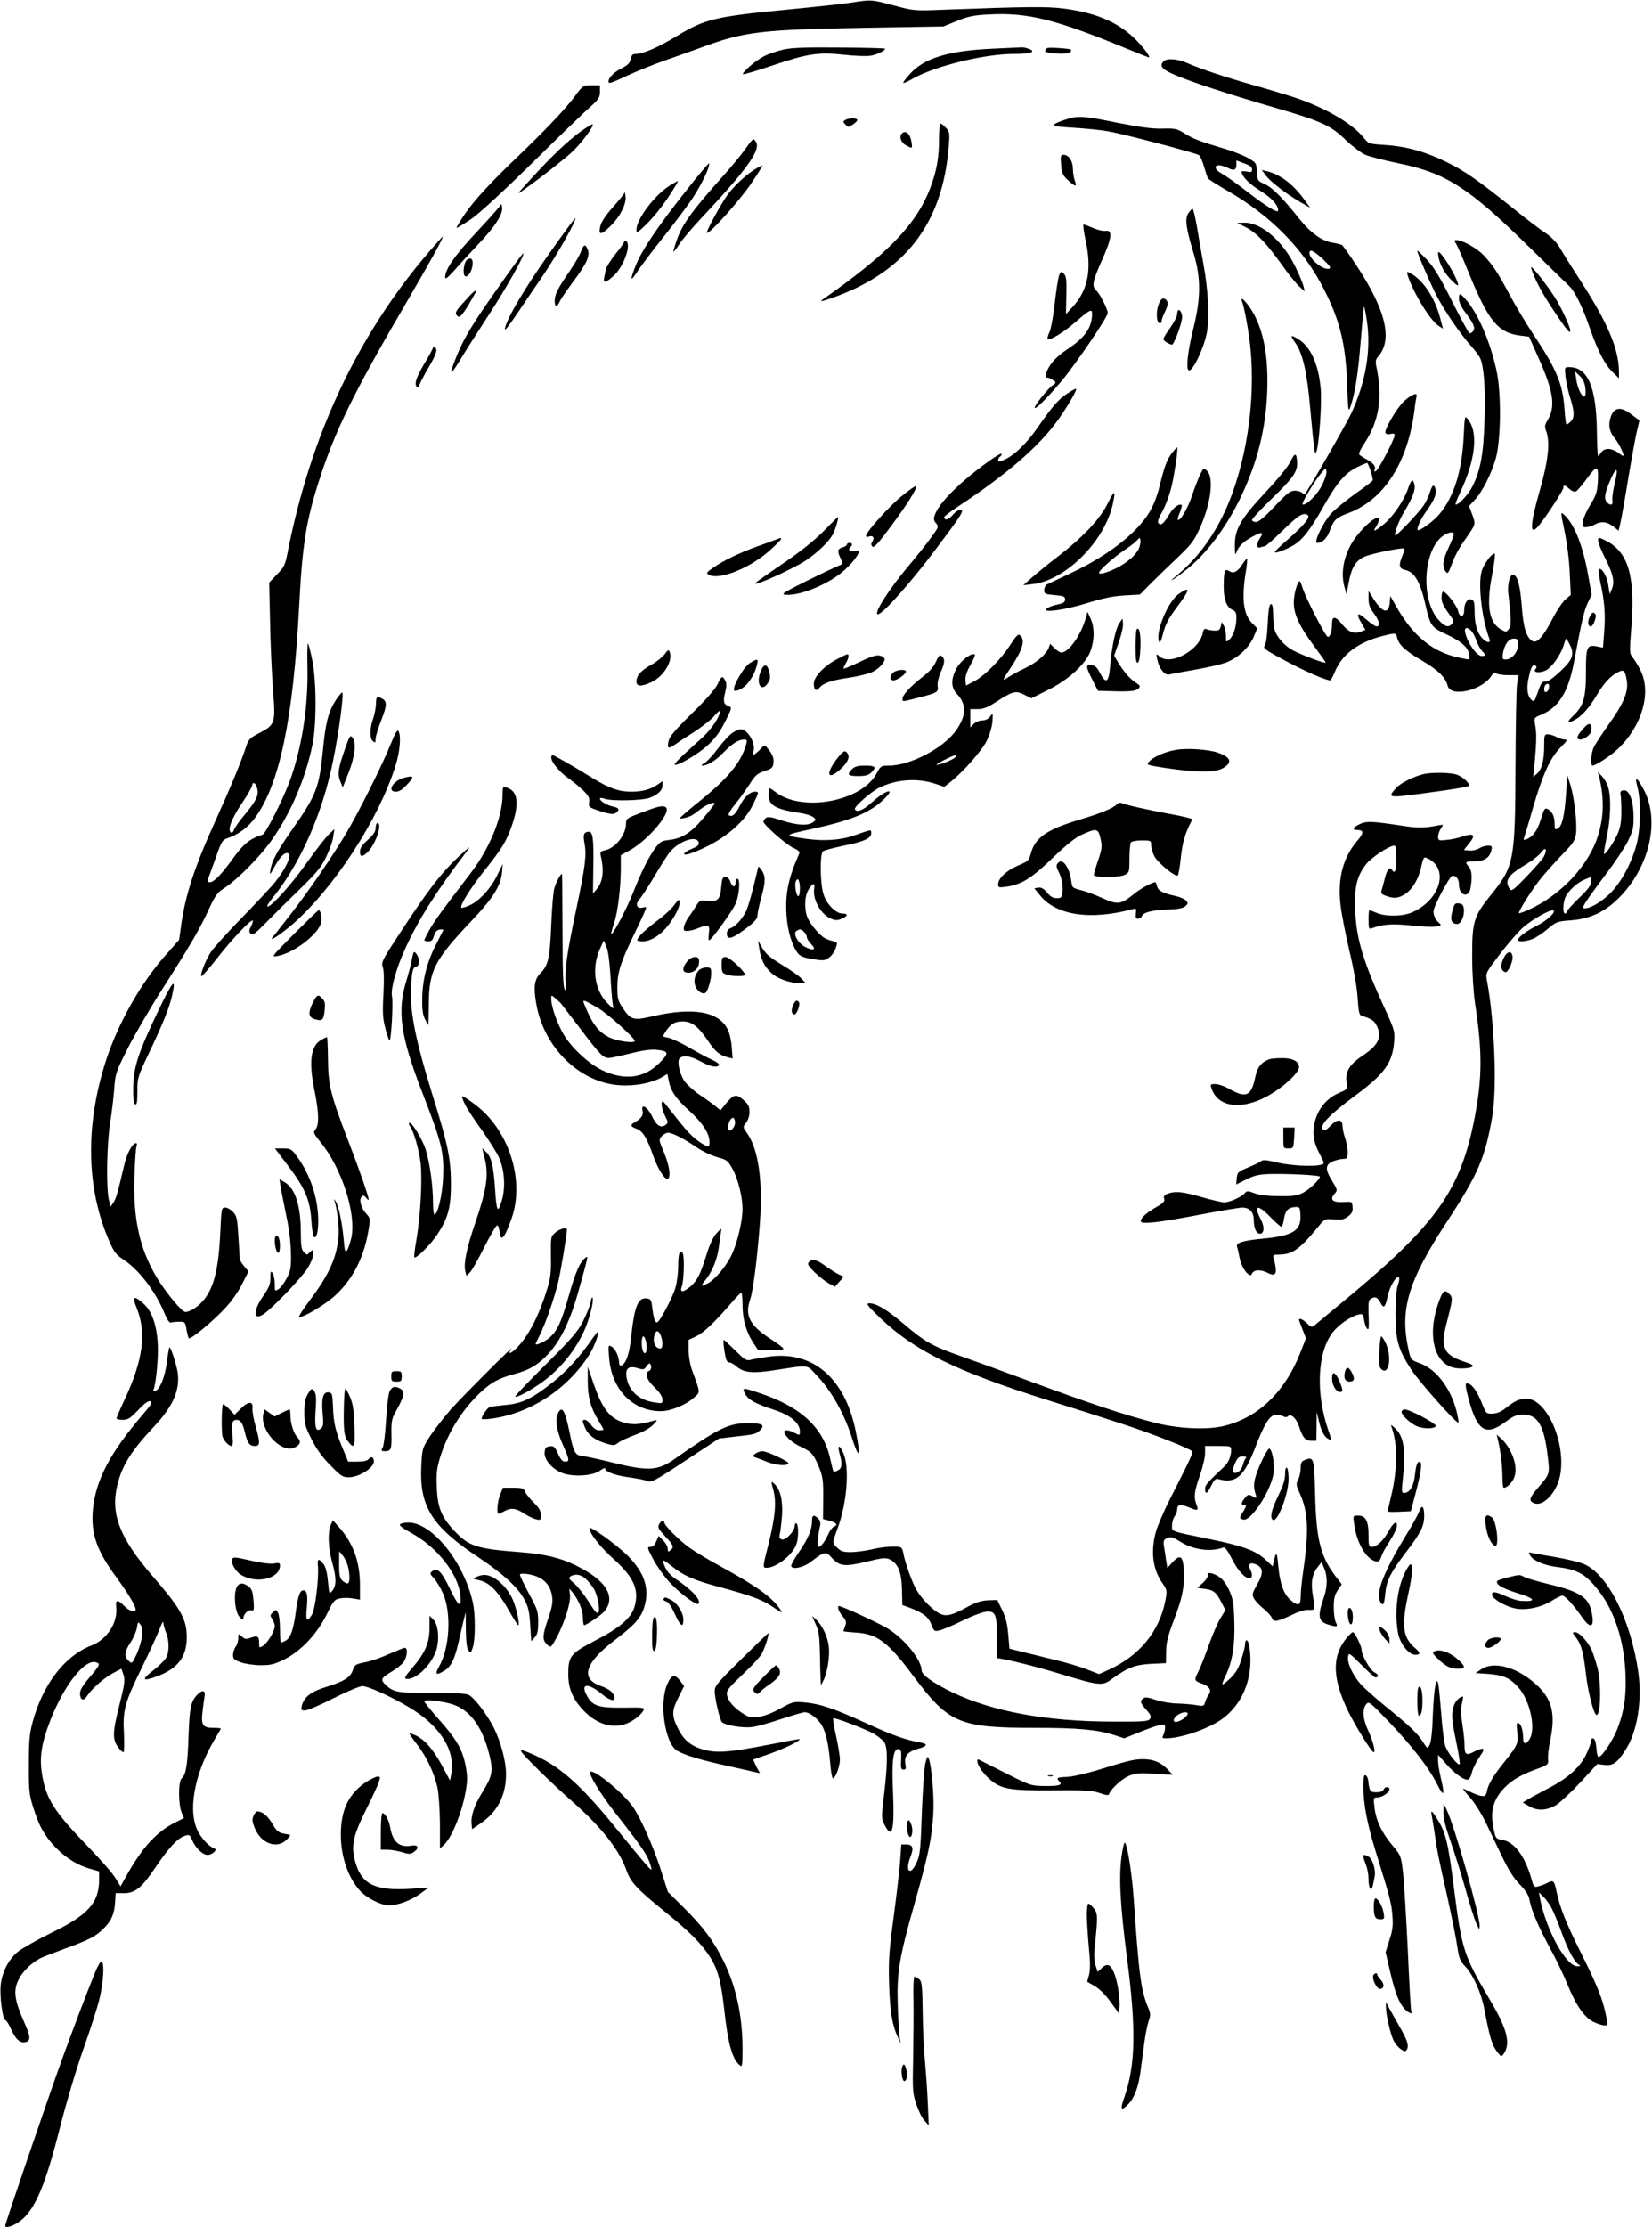 <?xml version="1.0" standalone="no"?>
<!DOCTYPE svg PUBLIC "-//W3C//DTD SVG 20010904//EN"
 "http://www.w3.org/TR/2001/REC-SVG-20010904/DTD/svg10.dtd">
<svg version="1.0" xmlns="http://www.w3.org/2000/svg"
 width="950pt" height="1280pt" viewBox="0 0 950 1280"
 preserveAspectRatio="xMidYMid meet">
<g transform="translate(0,1280) scale(0.1,-0.1)"
fill="#000000" stroke="none">
<path d="M4890 12784 c-47 -7 -204 -24 -350 -38 -427 -41 -486 -55 -646 -152
-108 -66 -196 -104 -239 -104 -17 0 -24 -7 -28 -30 -5 -23 -17 -35 -57 -55
-47 -24 -82 -66 -67 -81 3 -4 48 14 99 39 51 24 152 65 223 90 72 25 175 62
230 82 227 83 335 95 905 105 l465 8 79 32 c65 26 97 33 185 37 221 12 384
-29 789 -196 68 -28 126 -51 128 -51 15 0 -39 69 -89 116 -98 91 -222 142
-402 165 -97 12 -207 11 -690 -7 -168 -7 -171 -6 -287 25 -128 34 -126 34
-248 15z"/>
<path d="M4509 12516 c-36 -8 -88 -25 -115 -39 -48 -24 -130 -95 -121 -104 3
-2 81 21 173 52 202 68 261 76 412 60 61 -7 129 -9 150 -5 35 6 82 29 82 40 0
3 -116 6 -258 7 -187 2 -275 -1 -323 -11z"/>
<path d="M5705 12520 c-255 -12 -394 -55 -476 -149 -22 -24 -37 -46 -35 -48 2
-2 28 9 57 26 128 72 411 141 578 141 97 0 133 12 88 29 -16 6 -34 10 -40 9
-7 0 -84 -4 -172 -8z"/>
<path d="M6023 12524 c-7 -3 -13 -11 -13 -17 0 -16 136 -22 145 -7 4 6 5 13 4
15 -8 6 -124 14 -136 9z"/>
<path d="M6692 12448 c-26 -26 -12 -45 56 -75 84 -38 315 -114 587 -193 263
-76 318 -101 404 -185 37 -35 87 -73 111 -84 25 -11 112 -33 194 -50 270 -55
399 -137 745 -476 118 -115 225 -220 237 -231 31 -30 76 -121 117 -241 46
-132 87 -210 131 -252 l36 -35 0 40 c-1 127 -64 277 -217 514 -55 85 -112 176
-126 201 -17 28 -47 58 -78 79 -29 18 -111 81 -183 139 -211 169 -284 219
-390 271 -123 60 -231 89 -353 97 -92 6 -92 6 -123 44 -65 81 -228 175 -405
232 -44 14 -145 45 -225 67 -169 48 -303 93 -379 126 -58 26 -120 31 -139 12z"/>
<path d="M3302 12242 c-52 -70 -169 -193 -327 -344 -154 -147 -250 -251 -304
-331 -28 -42 -49 -77 -45 -77 3 0 38 21 78 47 45 30 171 145 347 317 151 149
303 296 337 326 55 49 62 59 62 93 l0 37 -49 0 c-48 0 -48 0 -99 -68z"/>
<path d="M6122 12111 c-90 -31 -83 -37 50 -45 68 -4 159 -13 203 -21 94 -17
505 -125 521 -137 6 -5 19 -34 28 -66 9 -31 19 -62 24 -68 4 -6 50 -35 103
-66 257 -146 445 -338 564 -573 91 -179 124 -315 132 -545 5 -154 7 -162 19
-127 26 76 44 188 59 378 9 106 17 195 19 197 2 1 9 -34 16 -79 26 -167 -6
-356 -90 -536 -30 -64 -247 -441 -266 -462 -3 -3 -10 1 -16 7 -7 7 -26 12 -43
12 -25 0 -44 -15 -115 -90 -58 -62 -92 -90 -107 -90 -13 0 -23 5 -23 12 0 7
51 62 114 123 118 113 147 154 145 202 -1 61 -13 65 -36 14 -14 -30 -69 -98
-143 -177 -145 -155 -180 -216 -179 -308 1 -61 1 -61 14 -29 15 32 44 57 103
87 40 21 50 15 28 -16 -21 -30 -21 -62 0 -54 9 3 20 6 26 6 6 0 52 40 102 89
92 90 120 107 145 92 19 -12 -17 -57 -113 -141 -41 -36 -75 -68 -75 -72 -2
-11 58 10 105 37 54 31 97 87 177 228 77 136 122 188 193 223 30 15 56 25 57
23 11 -15 35 -93 31 -100 -3 -5 -49 -41 -104 -79 -54 -39 -115 -89 -135 -111
-47 -52 -103 -169 -81 -169 30 0 56 25 72 67 24 65 36 77 102 102 210 76 349
292 387 601 3 30 9 63 11 72 7 25 -28 12 -70 -26 -40 -35 -116 -164 -109 -183
3 -8 14 -11 29 -7 17 4 24 2 24 -7 -1 -24 -94 -203 -109 -207 -8 -3 -11 0 -7
6 11 19 -6 42 -45 62 -21 11 -40 24 -43 29 -3 5 9 32 28 60 87 129 109 267 70
449 -5 23 -2 38 9 50 88 97 48 268 -123 527 -40 61 -77 113 -83 117 -6 3 -29
9 -52 13 -62 9 -127 55 -192 136 -98 123 -156 181 -200 201 -41 18 -42 20 -45
71 -3 51 -4 52 -53 80 -27 15 -81 36 -120 48 -154 46 -194 61 -241 91 -45 28
-55 31 -129 29 -58 -2 -128 8 -257 33 -200 41 -232 43 -306 17z m1078 -285 c0
-15 -5 -17 -30 -12 -16 3 -30 3 -30 0 0 -26 41 -69 105 -109 68 -42 105 -83
105 -115 0 -18 -71 25 -180 110 -58 45 -122 90 -142 101 -41 21 -51 49 -18 49
12 0 34 -7 51 -15 35 -18 49 -13 49 19 l0 24 45 -17 c32 -11 45 -21 45 -35z
m407 -515 c39 -37 49 -51 37 -55 -31 -12 -114 53 -114 90 0 25 24 14 77 -35z
m-4 -1298 c-27 -55 -91 -119 -112 -112 -11 4 75 146 113 187 21 24 21 24 24 3
2 -12 -9 -46 -25 -78z"/>
<path d="M4860 12110 c-13 -8 -13 -11 2 -26 16 -16 18 -16 42 0 14 9 26 21 26
26 0 13 -50 13 -70 0z"/>
<path d="M3339 12044 c-79 -58 -163 -138 -283 -269 -90 -99 -91 -99 -36 -60
88 63 211 159 266 208 52 47 132 153 122 162 -3 3 -34 -16 -69 -41z"/>
<path d="M5400 12002 c0 -111 -14 -186 -51 -284 -81 -209 -241 -375 -619 -640
-18 -13 -5 -11 50 8 424 148 640 426 676 872 6 78 5 84 -16 107 -13 14 -27 25
-32 25 -4 0 -8 -40 -8 -88z"/>
<path d="M5187 12033 c-18 -17 -6 -53 23 -68 38 -20 37 -20 32 18 -7 47 -34
72 -55 50z"/>
<path d="M4287 11945 c-21 -30 -77 -99 -125 -152 -185 -207 -239 -282 -272
-378 -11 -32 -19 -60 -17 -62 2 -1 18 19 35 46 18 27 72 91 120 142 264 281
347 395 320 442 -5 9 -12 17 -16 17 -4 0 -24 -25 -45 -55z"/>
<path d="M6102 11853 c4 -49 9 -60 42 -91 42 -38 51 -37 36 2 -5 15 -10 44
-10 64 0 45 -23 82 -52 82 -19 0 -20 -5 -16 -57z"/>
<path d="M3940 11697 c-163 -206 -249 -335 -284 -422 -36 -91 -32 -100 13 -30
22 33 90 123 152 200 61 77 136 176 165 221 50 77 98 177 92 195 -2 4 -64 -69
-138 -164z"/>
<path d="M4335 11823 c-52 -33 -120 -98 -155 -148 -41 -59 -121 -207 -115
-213 11 -12 185 181 253 281 40 59 70 107 65 106 -4 0 -26 -12 -48 -26z"/>
<path d="M7279 11792 c25 -35 118 -107 201 -155 l54 -31 -33 46 c-63 88 -138
145 -215 164 l-30 7 23 -31z"/>
<path d="M3849 11732 c-87 -56 -189 -192 -189 -253 0 -21 6 -17 56 31 54 53
116 134 163 213 13 20 21 37 19 37 -2 0 -24 -13 -49 -28z"/>
<path d="M3592 11694 c-1 -6 -31 -44 -66 -83 -42 -47 -67 -84 -74 -111 -13
-54 5 -53 61 3 54 54 90 125 84 169 -2 18 -5 28 -5 22z"/>
<path d="M2881 11625 c0 -5 -61 -74 -135 -153 -128 -136 -186 -218 -186 -265
0 -14 13 -5 48 34 26 30 90 100 143 156 99 104 144 175 136 215 -2 13 -5 19
-6 13z"/>
<path d="M6834 11575 c-21 -32 -15 -81 28 -224 45 -147 45 -262 -1 -445 -30
-123 -41 -219 -27 -233 20 -20 91 128 107 220 15 89 7 241 -21 392 -11 61 -28
156 -37 213 -10 56 -21 102 -25 102 -4 0 -15 -11 -24 -25z"/>
<path d="M3160 11345 c-140 -197 -241 -368 -256 -430 -4 -21 13 0 58 65 35 52
107 159 161 237 85 126 194 319 185 329 -2 2 -69 -89 -148 -201z"/>
<path d="M7164 11494 c62 -32 116 -89 204 -211 38 -54 84 -111 102 -128 l33
-30 -7 30 c-4 17 -25 67 -47 112 -71 147 -195 254 -293 253 l-41 -1 49 -25z"/>
<path d="M6242 11423 c38 -170 15 -289 -72 -385 l-40 -43 2 107 c2 90 0 110
-14 125 -16 15 -18 15 -28 -11 -5 -15 -17 -88 -25 -162 -8 -74 -22 -148 -31
-165 -8 -17 -13 -34 -9 -37 11 -11 92 38 157 95 84 73 98 80 98 51 0 -80 -40
-138 -142 -205 -67 -44 -108 -92 -123 -140 -4 -16 -2 -23 7 -23 8 0 23 -7 34
-15 19 -14 19 -14 -4 -30 -28 -21 -102 -113 -102 -128 0 -16 72 55 156 155 81
97 264 366 264 389 0 23 -46 113 -68 132 -24 22 -19 51 35 172 57 126 63 176
20 168 -12 -2 -44 5 -70 16 -27 12 -52 21 -56 21 -4 0 1 -39 11 -87z"/>
<path d="M2463 11348 c-407 -476 -676 -1048 -808 -1718 -15 -78 -21 -89 -62
-131 l-45 -47 5 -223 c2 -123 10 -300 17 -392 15 -197 14 -201 -83 -252 -51
-27 -59 -35 -73 -80 -29 -87 -90 -235 -172 -415 -124 -273 -177 -435 -201
-613 l-11 -78 -75 -85 c-143 -160 -274 -391 -344 -604 -123 -378 -116 -744 21
-1051 24 -55 38 -72 78 -98 89 -58 183 -181 236 -308 14 -36 28 -56 36 -54 7
3 29 5 48 5 33 1 35 -1 42 -42 4 -23 10 -47 13 -52 8 -13 141 97 215 178 32
34 74 94 93 134 l36 71 -25 30 c-13 15 -24 34 -25 40 0 7 -4 65 -8 129 -6 104
-9 120 -31 143 -13 14 -33 25 -45 25 -21 0 -22 -5 -28 -138 -10 -222 -39 -334
-106 -405 -29 -32 -72 -57 -95 -57 -21 0 -117 118 -168 204 -96 163 -133 333
-125 576 3 85 8 163 12 173 4 9 3 17 -3 17 -21 0 -53 -60 -68 -127 -38 -162
-46 -189 -61 -213 l-17 -25 -10 40 c-16 68 -12 319 7 439 10 61 20 150 24 199
6 86 9 96 77 231 39 77 130 233 202 346 156 243 217 348 269 463 33 71 47 89
83 112 73 46 204 178 271 272 112 157 198 358 238 554 24 119 23 364 -1 484
-10 50 -21 93 -25 97 -3 4 -5 -58 -3 -138 5 -227 -33 -468 -104 -659 -41 -108
-137 -297 -154 -302 -76 -24 -110 -52 -181 -151 -59 -81 -100 -122 -122 -122
-14 0 -17 4 -11 18 4 9 24 64 44 121 35 99 38 104 74 116 58 20 113 61 151
113 142 191 221 568 255 1212 18 355 40 494 112 719 92 291 202 516 510 1041
126 216 212 370 204 370 -2 0 -40 -42 -83 -92z m-989 -3064 c19 -49 8 -76 -75
-176 -26 -31 -50 -66 -54 -78 -3 -11 -11 -17 -17 -14 -21 13 3 79 62 166 33
49 60 96 60 104 0 19 16 18 24 -2z"/>
<path d="M3590 11412 c0 -5 -22 -37 -50 -71 -27 -34 -52 -74 -56 -89 -3 -15
-7 -37 -10 -49 -6 -32 9 -29 52 9 60 53 107 182 74 203 -5 3 -10 2 -10 -3z"/>
<path d="M8374 11398 c8 -13 40 -86 71 -163 114 -280 169 -348 299 -364 l49
-6 58 -130 c84 -189 95 -273 48 -351 -16 -26 -17 -37 -8 -60 24 -62 13 -170
-35 -338 -58 -202 -61 -271 -9 -209 41 48 143 205 143 219 0 19 10 18 35 -6
12 -11 28 -18 36 -15 8 3 34 34 59 67 64 88 73 87 69 -4 -4 -66 -9 -82 -42
-136 -21 -34 -41 -78 -44 -97 -5 -32 -3 -35 18 -35 13 1 35 7 49 15 37 21 69
18 106 -10 l32 -25 11 48 c6 26 27 144 46 262 20 118 42 240 50 270 8 30 13
54 12 55 -1 0 -21 15 -45 33 -60 47 -100 42 -119 -13 -16 -48 -9 -86 23 -124
25 -30 59 -101 48 -101 -3 0 -17 9 -31 20 -14 11 -39 20 -54 20 -18 0 -34 -8
-41 -20 -7 -11 -15 -20 -18 -20 -3 0 -6 66 -7 147 -4 251 -53 363 -159 363
-27 0 -27 0 -21 -57 4 -32 16 -87 27 -121 25 -79 25 -114 2 -135 -10 -10 -21
-17 -24 -17 -3 0 -8 39 -11 88 -10 145 -45 229 -179 430 -38 57 -99 158 -135
225 -70 131 -96 171 -152 231 -36 38 -120 86 -154 86 -16 0 -16 -2 -3 -22z
m743 -832 c10 -87 -39 -35 -53 55 l-6 44 27 -26 c19 -19 29 -40 32 -73z m168
-546 c-9 -39 -15 -82 -13 -95 6 -27 -10 -33 -30 -13 -18 18 -15 48 10 109 42
104 59 103 33 -1z"/>
<path d="M3341 11354 c-7 -19 -36 -70 -65 -112 -69 -100 -86 -134 -86 -172 0
-37 13 -39 29 -2 7 15 42 66 77 113 78 105 98 148 84 184 -13 34 -24 32 -39
-11z"/>
<path d="M8150 11359 c0 -15 84 -208 117 -269 53 -96 126 -202 193 -279 58
-68 59 -70 71 -157 7 -56 10 -155 6 -269 -6 -195 -23 -289 -71 -383 -23 -45
-76 -102 -95 -102 -4 0 7 30 25 68 89 188 107 347 45 423 -18 22 -18 20 -24
-102 -10 -196 -55 -342 -138 -442 -33 -41 -117 -102 -126 -93 -8 8 16 61 47
105 45 61 62 101 56 127 -9 35 -19 30 -34 -17 -7 -23 -23 -57 -36 -75 -26 -39
-157 -177 -162 -171 -9 8 21 87 52 138 48 80 65 125 58 154 -9 37 -18 31 -38
-26 -25 -70 -87 -160 -140 -203 -52 -42 -65 -46 -42 -11 9 13 16 31 16 40 0
39 -102 -49 -153 -131 -51 -82 -68 -180 -45 -259 l11 -40 13 67 c16 87 39 124
89 148 38 18 223 56 231 47 2 -2 -3 -20 -11 -40 -23 -55 -20 -74 14 -82 55
-12 87 -66 117 -195 29 -129 34 -135 129 -179 85 -40 125 -79 125 -123 0 -21
4 -21 -62 -7 -149 32 -262 124 -356 289 l-37 65 -3 -38 c-6 -68 -41 -60 -94
22 l-28 45 0 -45 c0 -33 8 -54 30 -83 32 -42 39 -76 16 -76 -7 0 -34 18 -60
41 -51 45 -61 35 -25 -25 l21 -36 -27 -10 c-39 -15 -71 -2 -106 41 -38 48 -59
51 -59 7 0 -46 -10 -78 -24 -78 -13 0 -126 220 -146 283 -6 20 -14 37 -16 37
-13 0 -34 -76 -34 -122 0 -68 31 -135 114 -247 35 -47 66 -91 69 -98 7 -11
-130 39 -189 70 -49 26 -98 83 -106 125 -4 20 -7 61 -7 90 -1 38 -5 52 -13 50
-9 -3 -15 -39 -18 -115 -3 -67 -10 -116 -18 -125 -10 -13 6 -25 121 -86 112
-60 231 -112 257 -112 3 0 16 24 28 53 40 96 133 166 269 201 78 20 80 20 87
-7 10 -43 46 -76 141 -132 95 -55 138 -98 150 -146 17 -68 196 -28 251 56 12
18 20 23 27 16 6 -6 38 -11 70 -11 l60 0 -9 -52 c-4 -29 -8 -242 -9 -473 -2
-542 -7 -573 -142 -739 -98 -121 -108 -153 -107 -356 0 -93 7 -201 17 -270 42
-276 41 -425 -3 -654 -80 -413 -217 -607 -720 -1026 -102 -84 -192 -160 -201
-167 -15 -12 -20 -11 -42 11 -23 23 -47 34 -47 21 0 -2 9 -27 20 -55 l20 -51
-30 -77 c-89 -231 -245 -381 -446 -428 -98 -23 -267 -14 -399 21 -179 47 -355
105 -680 225 -176 65 -374 137 -440 160 -151 53 -197 79 -315 179 -100 85
-160 121 -201 121 -21 -1 -12 -12 61 -83 199 -190 436 -307 960 -472 151 -47
345 -109 430 -137 165 -53 397 -144 406 -159 5 -9 -9 -41 -128 -274 -36 -71
-73 -158 -82 -191 -30 -116 -17 -214 41 -296 25 -37 25 -40 14 -99 -35 -176
-148 -314 -325 -395 l-56 -25 -67 26 c-36 15 -123 41 -192 57 -69 17 -155 38
-191 47 l-65 16 -7 82 c-5 59 -14 98 -35 140 l-28 58 -54 -2 c-39 -2 -70 -12
-116 -37 -98 -54 -130 -60 -174 -32 -43 29 -90 78 -120 128 -25 42 -66 155
-76 211 -6 31 -11 37 -34 38 -51 2 -97 -3 -156 -17 -33 -7 -84 -14 -113 -14
-44 0 -57 5 -78 26 -28 27 -28 26 4 114 54 147 68 348 32 429 -24 52 -36 49
-21 -6 16 -57 13 -81 -10 -93 -11 -7 -23 -9 -26 -7 -2 3 -10 34 -18 70 -38
180 -166 301 -407 381 -98 33 -102 33 -83 -4 18 -35 58 -57 172 -94 90 -30
143 -75 143 -122 0 -24 -1 -24 -30 -9 -32 17 -60 20 -60 6 0 -21 47 -64 94
-85 62 -28 76 -44 107 -121 21 -52 24 -75 23 -177 l-1 -118 38 -10 c41 -11 50
-24 24 -34 -8 -3 -23 -22 -32 -43 -20 -44 -42 -73 -56 -73 -9 0 -5 59 9 121 4
17 0 32 -11 42 -24 24 -35 21 -35 -10 0 -51 -21 -102 -70 -175 -28 -40 -50
-79 -50 -85 0 -26 66 -14 111 20 82 62 87 63 123 24 44 -49 74 -52 199 -22 93
23 111 24 134 13 47 -23 67 -71 70 -172 l2 -90 44 -16 c77 -30 106 -52 123
-96 15 -39 17 -41 47 -34 18 4 75 28 128 54 52 26 114 50 136 53 58 8 67 -13
65 -155 -1 -61 0 -112 2 -112 32 0 208 -43 347 -85 248 -75 257 -76 316 -32
89 64 131 80 223 85 l85 4 1 67 c1 52 10 89 41 171 52 135 65 197 61 290 -4
89 -20 101 -67 50 l-28 -31 -7 43 c-3 24 -9 60 -12 80 -5 33 -3 39 18 49 21 9
32 6 72 -19 76 -49 179 -63 252 -35 8 3 25 -20 48 -65 34 -68 74 -112 102
-112 17 0 18 24 3 52 -15 29 1 42 35 27 41 -19 43 -50 6 -114 -29 -51 -31 -59
-19 -81 7 -14 32 -40 55 -59 24 -20 46 -44 49 -55 8 -24 32 -20 120 22 33 16
73 28 90 26 17 -1 32 1 33 5 2 4 -1 38 -8 76 -13 78 -5 124 29 167 l21 27 15
-36 c20 -47 19 -105 -1 -164 -40 -116 -34 -144 33 -162 43 -12 48 -10 34 17
-6 12 -11 50 -11 85 0 50 5 71 23 98 l23 34 -34 44 c-88 116 -113 212 -119
473 -6 212 -8 217 -58 198 -21 -8 -25 -16 -25 -47 0 -21 -7 -50 -14 -66 -14
-25 -13 -32 9 -80 48 -105 53 -218 19 -449 -8 -54 -14 -118 -14 -143 0 -53
-13 -58 -59 -20 -39 34 -60 92 -70 195 -7 82 -12 87 -26 27 l-6 -29 -43 40
c-56 51 -126 77 -321 117 -230 47 -215 42 -215 79 0 18 7 41 15 52 8 10 15 29
15 42 0 27 22 29 75 6 44 -18 49 -15 35 20 -16 43 -12 76 20 166 16 47 30 104
30 128 l0 42 75 0 c73 0 75 -1 75 -24 0 -34 -16 -72 -38 -93 -101 -95 -112
-107 -112 -129 0 -36 14 -29 36 19 13 27 25 41 34 38 107 -30 152 8 220 184
49 128 80 179 112 183 15 2 36 -1 46 -7 13 -7 22 -7 30 1 16 16 48 -15 63 -61
19 -61 36 -81 69 -81 l30 0 1 83 1 82 12 -50 c15 -62 31 -92 56 -105 19 -10
19 -9 0 46 -75 216 -65 450 23 566 34 44 103 92 148 103 25 6 27 4 34 -34 7
-40 24 -65 26 -39 1 7 1 45 -1 85 -2 61 1 73 17 81 22 12 35 6 52 -25 18 -36
27 -28 41 38 13 59 51 122 65 107 4 -4 1 -24 -7 -45 -8 -25 -13 -84 -13 -168
1 -149 15 -199 90 -315 42 -66 263 -315 272 -306 3 2 -3 32 -11 67 -35 134
-117 241 -213 275 -47 17 -50 20 -61 68 -55 238 -7 401 223 751 175 267 215
360 256 595 29 161 14 551 -30 785 -8 43 -8 43 76 154 47 61 108 131 136 155
54 45 151 100 169 94 20 -7 -36 -60 -96 -89 -61 -31 -106 -65 -106 -81 0 -13
47 -9 86 7 19 8 57 33 85 57 49 41 54 43 135 49 109 9 193 48 274 129 176 176
238 446 142 623 -39 73 -53 79 -36 15 22 -80 19 -247 -6 -336 -28 -101 -80
-199 -138 -263 -48 -53 -121 -99 -157 -99 -16 0 -15 3 3 34 11 18 62 89 114
158 52 68 110 155 129 193 30 61 34 79 33 145 -1 91 -25 153 -58 148 -15 -2
-20 -9 -17 -23 3 -11 5 -56 5 -100 0 -61 -6 -92 -23 -130 -23 -51 -70 -119
-77 -112 -2 2 5 46 16 98 22 103 26 223 9 281 -5 21 -21 50 -35 65 l-26 28 7
-25 c31 -127 29 -231 -5 -341 -52 -170 -212 -342 -396 -426 -31 -14 -57 -23
-59 -21 -7 7 83 149 133 208 25 30 78 89 117 130 63 64 73 81 78 119 7 59 -9
203 -31 276 l-19 60 -7 -105 c-9 -129 -23 -188 -47 -201 -17 -9 -19 -6 -19 26
0 43 -13 71 -39 85 -17 9 -21 3 -40 -58 -20 -66 -46 -102 -85 -116 -14 -5 -17
-3 -11 11 3 10 27 87 51 172 57 194 99 286 158 345 40 41 43 46 23 46 -12 1
-33 7 -47 15 -14 8 -35 14 -47 15 -22 0 -23 -4 -23 -67 0 -83 -13 -134 -41
-159 l-22 -19 9 90 c10 114 11 160 2 210 -7 40 -7 40 36 58 100 41 155 131
187 300 46 243 58 295 79 341 l23 48 -18 101 c-31 179 -81 306 -142 360 -19
17 -19 14 4 -95 14 -66 27 -166 30 -240 l6 -127 -31 -26 c-16 -14 -50 -64 -75
-113 -53 -102 -89 -142 -115 -126 -35 21 -52 78 -61 202 -9 117 -24 171 -47
179 -20 7 -37 -54 -30 -110 17 -142 18 -182 3 -202 -14 -18 -17 -18 -41 -5
-73 38 -90 135 -56 313 12 65 20 121 16 124 -11 12 -64 -58 -76 -102 -21 -77
2 -274 46 -389 9 -24 -19 -20 -43 7 -29 32 -43 81 -43 152 0 50 -3 64 -17 69
-23 9 -43 -19 -43 -61 0 -42 -26 -45 -35 -4 -6 29 -69 111 -86 111 -5 0 -9
-15 -9 -32 0 -31 8 -48 54 -112 15 -21 16 -29 6 -41 -19 -23 -40 -18 -75 20
-103 109 -94 387 15 479 33 27 70 35 70 14 0 -7 -14 -42 -30 -76 -33 -69 -37
-108 -17 -136 12 -17 16 -12 37 45 12 35 41 90 64 122 76 109 73 100 53 158
l-19 51 30 32 c45 47 99 153 124 242 30 109 32 377 4 504 -37 170 -108 332
-180 413 -31 34 -36 34 -36 -2 0 -18 14 -47 36 -76 50 -66 60 -91 44 -110 -7
-8 -16 -12 -21 -9 -5 3 -50 86 -100 185 -69 138 -103 193 -144 237 -30 31 -54
54 -55 51z m312 -2186 c9 -10 22 -35 29 -56 7 -21 21 -46 31 -57 23 -24 23
-30 -1 -30 -29 0 -80 72 -95 133 -8 32 12 37 36 10z m268 -78 c0 -42 -36 -85
-71 -85 -19 0 -21 4 -16 36 9 51 33 84 62 84 22 0 25 -4 25 -35z m295 5 c31
-60 21 -89 -51 -157 -44 -41 -73 -62 -87 -60 -17 2 -25 -8 -41 -53 -24 -67
-22 -66 -40 -51 -22 19 -29 65 -16 123 13 63 24 83 39 73 9 -5 9 -10 1 -20
-17 -20 22 -25 59 -8 35 17 86 89 103 145 6 21 13 38 14 38 2 0 10 -13 19 -30z
m-117 -252 c-4 -27 -28 -36 -28 -10 0 20 8 32 22 32 5 0 8 -10 6 -22z m-30
-971 c-7 -14 -52 -65 -99 -114 -77 -80 -88 -88 -98 -71 -30 48 -10 79 97 142
35 21 73 51 85 68 26 35 37 16 15 -25z m272 -144 c0 -20 -17 -44 -70 -94 -38
-37 -70 -73 -70 -78 0 -6 -4 -11 -10 -11 -15 0 -12 67 4 98 20 37 64 78 106
96 19 8 36 15 38 16 1 0 2 -12 2 -27z m-1987 -3315 c-6 -7 -13 -25 -17 -40 -7
-29 -35 -51 -53 -40 -7 5 -4 21 8 50 15 34 23 42 45 42 20 0 24 -3 17 -12z"/>
<path d="M8270 11346 c0 -43 26 -101 66 -145 23 -25 45 -44 48 -41 8 9 -37 99
-78 155 -24 34 -36 44 -36 31z"/>
<path d="M2877 11165 c-151 -213 -206 -302 -246 -399 -51 -123 -47 -137 11
-41 30 50 107 171 171 269 105 161 206 342 196 350 -2 2 -62 -79 -132 -179z"/>
<path d="M2686 11307 c-18 -13 -27 -79 -13 -93 12 -12 36 17 43 53 8 41 -5 58
-30 40z"/>
<path d="M8805 11260 c19 -63 62 -144 131 -247 73 -110 94 -135 94 -113 0 18
-41 110 -76 170 -43 75 -158 221 -149 190z"/>
<path d="M8095 11218 c30 -97 129 -259 178 -291 l25 -16 -15 57 c-31 120 -98
222 -173 262 -20 11 -21 10 -15 -12z"/>
<path d="M2673 11070 c-57 -62 -61 -71 -39 -89 12 -10 40 27 103 142 2 4 1 7
-4 6 -4 0 -32 -26 -60 -59z"/>
<path d="M6664 11054 c-17 -41 -15 -105 4 -112 6 -2 12 4 12 13 0 8 9 33 20
55 21 41 19 65 -6 74 -10 4 -20 -6 -30 -30z"/>
<path d="M7143 11066 c13 -33 38 -171 47 -258 33 -316 -25 -689 -149 -953 -69
-148 -163 -272 -276 -364 -55 -45 -22 -27 46 26 122 92 242 252 328 434 92
195 139 382 148 590 9 213 -22 373 -94 483 -34 52 -63 76 -50 42z"/>
<path d="M6770 10997 c0 -13 -18 -49 -40 -80 -22 -30 -40 -60 -40 -66 0 -11
47 -38 53 -30 20 27 58 136 55 161 -4 38 -28 51 -28 15z"/>
<path d="M7450 10828 c42 -61 67 -169 85 -380 9 -101 19 -201 22 -222 5 -34 7
-37 14 -18 15 40 31 277 24 357 -12 140 -58 243 -129 286 -46 28 -49 24 -16
-23z"/>
<path d="M2490 10802 c0 -5 -22 -46 -50 -92 -48 -81 -61 -122 -40 -135 6 -3
10 0 10 7 0 7 23 51 50 98 50 85 59 113 40 125 -5 3 -10 2 -10 -3z"/>
<path d="M6134 10536 c-48 -32 -85 -75 -169 -196 -57 -82 -124 -149 -177 -176
-38 -19 -48 -21 -48 -10 0 8 5 18 10 21 6 3 10 11 10 16 0 15 -132 -80 -216
-153 -84 -74 -135 -131 -158 -175 -20 -40 -20 -52 -1 -73 14 -16 11 -23 -32
-81 -25 -35 -81 -105 -123 -155 -118 -139 -210 -284 -181 -284 27 0 194 188
337 380 140 186 159 215 140 219 -14 2 -29 -8 -48 -29 -23 -28 -48 -34 -48
-11 0 4 46 39 103 76 256 170 433 323 539 465 58 78 123 188 116 195 -2 3 -27
-11 -54 -29z"/>
<path d="M6742 10200 c-30 -38 -45 -77 -72 -187 -13 -57 -36 -115 -58 -153
-74 -124 -240 -254 -459 -356 -65 -31 -125 -59 -133 -63 -8 -5 -15 -19 -15
-32 0 -22 5 -24 60 -29 52 -4 60 -8 60 -25 0 -16 -10 -22 -47 -30 -26 -5 -53
-16 -60 -24 -24 -25 108 -6 237 34 87 27 145 39 210 43 l90 5 60 61 c33 33
102 100 153 148 78 74 98 99 127 162 67 144 88 298 47 339 -20 20 -20 20 -40
-19 -10 -22 -32 -76 -47 -122 -24 -73 -70 -151 -82 -139 -2 3 3 22 12 42 8 21
13 40 11 42 -12 12 -47 -12 -67 -45 -36 -60 -50 -73 -65 -61 -10 8 -6 23 22
73 20 38 42 99 54 152 19 89 36 214 29 213 -2 0 -14 -13 -27 -29z m-192 -551
c-16 -37 -67 -82 -128 -113 -54 -27 -102 -40 -102 -28 0 14 83 88 145 130 34
22 67 48 75 58 14 16 15 16 18 0 2 -10 -2 -31 -8 -47z"/>
<path d="M5184 9948 c-72 -59 -204 -206 -204 -228 0 -5 7 -7 15 -4 24 9 36 -5
23 -26 -10 -15 -10 -22 -1 -31 9 -9 35 20 106 116 94 126 154 222 144 231 -3
3 -40 -23 -83 -58z"/>
<path d="M6371 9909 c-43 -89 -134 -187 -278 -300 -63 -48 -135 -107 -161
-130 l-47 -42 54 6 c190 22 417 250 461 464 17 79 9 79 -29 2z"/>
<path d="M4735 9746 c-53 -53 -132 -116 -233 -185 -84 -57 -155 -107 -158
-112 -14 -23 224 85 293 132 71 49 132 109 153 149 16 32 36 102 28 99 -2 -1
-39 -38 -83 -83z"/>
<path d="M4465 9700 c-11 -4 -60 -23 -110 -40 -104 -38 -190 -79 -253 -122
-39 -27 -42 -32 -27 -41 62 -34 245 40 361 148 66 61 72 73 29 55z"/>
<path d="M9190 9692 c0 -10 18 -55 40 -99 47 -94 57 -136 39 -178 l-12 -30 -9
55 c-8 51 -39 102 -54 88 -3 -4 1 -37 9 -75 24 -106 30 -186 22 -284 l-7 -91
-35 7 c-58 11 -63 -1 -63 -149 0 -150 -14 -194 -76 -252 -37 -36 -31 -44 14
-20 38 20 83 71 125 142 41 69 78 109 121 131 34 18 41 10 51 -49 11 -61 -19
-133 -102 -248 -41 -58 -81 -119 -89 -137 -15 -34 -19 -103 -6 -103 18 0 111
61 149 99 136 131 190 320 128 446 -13 28 -34 61 -45 75 -20 25 -20 30 -8 186
21 285 -19 420 -144 485 -46 23 -48 23 -48 1z"/>
<path d="M4870 9670 c0 -5 -11 -12 -25 -16 -29 -7 -31 -23 -10 -65 15 -29 15
-29 -12 -40 -15 -6 -98 -45 -183 -87 -134 -67 -151 -77 -124 -80 84 -8 255 63
341 142 64 58 105 124 68 110 -8 -4 -23 -3 -32 0 -12 5 -14 9 -5 18 16 16 15
28 -3 28 -8 0 -15 -4 -15 -10z"/>
<path d="M7145 9558 c-28 -44 -50 -56 -75 -41 -27 17 -32 5 -33 -80 -1 -80 15
-126 51 -142 17 -7 22 -18 22 -45 0 -51 -17 -104 -40 -125 -20 -18 -20 -17
-20 19 0 21 -5 47 -12 59 l-12 22 -6 -25 c-5 -20 -12 -25 -36 -24 -16 0 -36 4
-45 8 -12 5 -18 0 -22 -21 -20 -101 -188 -191 -250 -135 -19 17 -19 16 -12
-18 11 -53 43 -93 69 -86 11 3 77 15 146 27 68 12 149 30 179 41 69 26 133 85
160 147 l21 50 -29 29 c-51 51 -62 140 -37 295 7 42 10 77 7 77 -3 -1 -15 -15
-26 -32z"/>
<path d="M6779 9387 c-62 -42 -136 -220 -114 -274 5 -13 12 2 24 48 13 51 31
85 74 143 82 109 86 131 16 83z"/>
<path d="M6241 9239 c-28 -94 -97 -189 -137 -189 -8 0 -26 11 -40 25 l-25 25
-8 -23 c-15 -38 -72 -87 -141 -119 -36 -17 -77 -40 -92 -50 -37 -26 -35 -18
11 50 72 107 89 164 57 191 -11 9 -22 -2 -57 -56 -54 -84 -151 -181 -210 -210
l-44 -23 -3 31 c-2 20 7 49 28 86 17 30 29 58 26 61 -15 14 -76 -30 -102 -73
-36 -63 -37 -115 -2 -152 57 -59 56 -124 -2 -208 -71 -103 -265 -205 -389
-205 -44 0 -47 -2 -70 -45 -85 -160 -425 -224 -578 -109 -17 13 -34 24 -37 24
-3 0 -6 -16 -6 -35 0 -65 37 -86 197 -110 22 -4 49 -13 60 -21 17 -14 17 -14
-1 -29 -29 -22 -93 -18 -181 10 -59 20 -80 23 -91 14 -8 -6 -14 -16 -14 -21 0
-17 132 -133 172 -151 25 -10 38 -22 35 -30 -64 -145 -82 -231 -74 -356 5 -88
32 -176 65 -219 13 -17 35 -26 85 -34 62 -10 70 -9 95 9 15 11 32 35 38 54 11
32 11 34 -15 40 -14 3 -36 11 -47 17 -30 16 -84 80 -100 118 -20 49 -18 123 6
162 25 40 38 41 32 3 -9 -62 39 -147 98 -171 24 -10 36 -10 60 0 36 15 39 30
5 30 -39 0 -93 55 -110 113 -19 63 -21 230 -2 245 6 5 58 19 114 31 121 24
163 43 163 72 0 23 4 24 -94 -11 -79 -28 -174 -35 -277 -21 -136 19 -134 22
26 56 230 50 335 93 416 170 76 72 13 57 -67 -16 -51 -46 -86 -60 -98 -40 -8
12 88 97 136 122 100 51 224 60 332 23 l46 -16 38 30 c73 58 179 179 207 236
16 33 30 80 32 109 4 50 3 51 -13 30 -10 -15 -27 -23 -45 -23 -16 0 -38 -9
-49 -20 l-20 -20 0 53 0 52 43 0 c32 0 57 10 102 39 99 64 115 69 164 44 l42
-21 96 48 c120 59 221 153 246 229 22 64 21 131 -1 180 l-18 40 -13 -45z
m-746 -789 c-8 -12 -68 -39 -104 -45 -14 -3 1 8 34 25 63 32 80 36 70 20z
m-895 -756 c0 -24 -4 -44 -9 -44 -12 0 -23 63 -15 84 11 28 24 6 24 -40z m24
-250 c9 -8 16 -22 16 -30 0 -8 11 -26 24 -39 32 -32 16 -41 -30 -19 -44 21
-77 79 -54 94 21 13 26 12 44 -6z"/>
<path d="M9140 9251 c-12 -29 -8 -51 9 -51 13 0 34 57 26 69 -11 18 -22 12
-35 -18z"/>
<path d="M6437 9219 c-22 -32 -44 -137 -53 -247 -8 -96 -24 -106 -60 -37 -15
29 -27 41 -47 43 -35 4 -34 -8 5 -85 l32 -63 71 -2 c110 -4 147 0 162 15 12
12 10 17 -13 32 -36 23 -68 60 -101 113 l-26 44 27 78 c15 43 26 91 24 106
l-3 29 -18 -26z"/>
<path d="M6537 9184 c-4 -4 -7 -50 -7 -101 0 -71 3 -94 13 -91 8 3 13 32 15
86 3 78 -6 121 -21 106z"/>
<path d="M3822 9040 c-13 -17 -47 -44 -78 -61 -60 -34 -84 -62 -84 -96 0 -29
28 -30 85 -4 70 32 125 121 107 172 -7 18 -9 17 -30 -11z"/>
<path d="M4810 9010 c-74 -40 -130 -100 -130 -139 0 -36 13 -47 31 -25 23 28
67 44 169 59 56 8 119 24 140 35 43 22 78 66 64 79 -26 24 -54 19 -142 -24
-51 -24 -92 -41 -92 -37 1 4 7 18 15 32 16 28 19 50 8 50 -5 0 -33 -14 -63
-30z"/>
<path d="M5382 8997 c-13 -30 -38 -58 -80 -90 -67 -52 -112 -101 -112 -123 0
-18 -4 -18 93 7 108 27 115 32 109 67 -2 17 5 50 17 77 25 56 26 78 7 94 -12
10 -18 4 -34 -32z"/>
<path d="M4313 8990 c-40 -24 -114 -160 -87 -160 50 0 108 69 128 153 8 32 2
33 -41 7z"/>
<path d="M4375 8943 c-30 -72 3 -126 41 -68 14 21 15 34 8 62 -12 50 -30 52
-49 6z"/>
<path d="M5136 8934 c-22 -21 -20 -44 3 -44 20 0 71 36 71 51 0 15 -57 10 -74
-7z"/>
<path d="M4126 8867 c-12 -26 -66 -88 -147 -167 -96 -94 -129 -133 -134 -158
-9 -43 -3 -48 32 -24 15 11 67 45 115 76 48 31 101 73 118 94 16 20 30 31 30
24 0 -30 -47 -101 -99 -149 -31 -28 -81 -74 -111 -101 -30 -28 -53 -53 -50
-56 12 -12 135 60 190 111 43 40 71 77 100 136 39 77 40 82 21 88 -30 12 -34
26 -21 79 9 36 9 54 0 69 -15 30 -22 26 -44 -22z"/>
<path d="M1929 8773 c-42 -67 -57 -126 -73 -294 -21 -208 -38 -250 -179 -451
-83 -119 -114 -176 -122 -228 -6 -32 -3 -30 26 23 34 62 64 86 81 69 14 -14
-22 -87 -75 -155 -22 -29 -111 -124 -197 -212 -86 -88 -169 -180 -183 -205
-32 -55 -59 -130 -48 -130 5 0 45 47 91 105 79 102 186 215 202 215 5 0 1 -14
-7 -31 -13 -24 -14 -34 -4 -45 10 -12 24 -2 88 63 42 43 129 129 194 192 97
94 124 127 152 185 19 39 38 91 41 116 l7 45 -31 -29 c-17 -16 -73 -87 -124
-159 -90 -128 -206 -257 -229 -257 -6 0 4 19 23 43 162 196 292 489 353 793
34 164 64 394 53 394 -5 0 -22 -21 -39 -47z"/>
<path d="M2162 8757 c0 -23 -8 -62 -16 -86 -20 -55 -21 -115 -1 -131 13 -11
15 -8 15 14 0 14 14 59 30 101 40 102 39 120 -11 138 -13 4 -16 -3 -17 -36z"/>
<path d="M9098 8605 c-33 -38 -35 -55 -9 -55 23 0 59 29 62 50 5 50 -15 52
-53 5z"/>
<path d="M2249 8529 c-49 -123 -187 -398 -259 -519 -87 -145 -216 -333 -323
-470 -49 -63 -95 -121 -101 -129 -21 -27 52 22 117 78 238 208 494 601 591
909 26 82 34 174 17 201 -6 9 -19 -12 -42 -70z"/>
<path d="M4213 8589 c-18 -11 -55 -52 -84 -90 -28 -38 -63 -76 -78 -84 -14 -8
-20 -14 -13 -15 29 -1 80 30 122 75 49 50 87 75 119 75 17 0 19 -4 11 -31 -30
-103 -103 -191 -269 -325 -61 -49 -111 -92 -111 -96 0 -7 51 5 72 18 7 4 29
20 48 35 34 26 81 44 79 31 0 -4 -28 -41 -63 -82 -71 -85 -122 -118 -196 -127
-46 -5 -55 -11 -82 -47 -40 -55 -79 -134 -128 -258 -38 -94 -117 -244 -125
-236 -2 2 5 29 16 60 21 64 39 204 39 318 l0 75 53 29 c108 61 243 223 205
247 -17 12 -45 5 -145 -33 -78 -30 -83 -33 -83 -61 0 -64 -61 -142 -122 -154
-24 -5 -28 -10 -24 -27 21 -91 14 -153 -24 -198 l-20 -23 2 155 c3 155 -3 200
-25 200 -30 -1 -35 -15 -26 -65 13 -67 5 -134 -46 -375 -55 -259 -69 -357 -62
-428 5 -47 4 -53 -6 -37 -9 14 -12 110 -12 335 -1 173 -2 320 -3 325 -3 12
-31 -37 -44 -79 -6 -17 -14 -112 -18 -211 -8 -192 -17 -233 -63 -279 -34 -34
-40 -79 -23 -176 44 -252 251 -453 481 -467 87 -6 184 13 241 46 l32 19 7 -36
c12 -63 42 -107 119 -176 76 -69 116 -130 116 -179 0 -32 -5 -33 -45 -8 -48
31 -78 61 -145 146 -35 44 -67 84 -71 89 -20 23 -18 -28 2 -70 23 -45 23 -46
5 -60 -27 -19 -52 -2 -78 54 -25 51 -64 73 -53 29 7 -25 -9 -48 -46 -67 -26
-15 -24 -24 11 -37 36 -13 60 -52 95 -152 28 -80 70 -145 86 -136 18 12 8 77
-22 150 -31 73 -31 76 -14 95 10 11 27 20 37 20 24 0 88 -32 163 -83 33 -23
87 -48 119 -57 55 -15 62 -20 88 -67 31 -54 58 -162 58 -231 0 -65 -28 -189
-60 -258 -30 -67 -97 -147 -141 -170 -42 -21 -43 -18 -9 24 38 48 67 122 75
193 3 30 8 65 11 79 4 24 4 24 -25 -7 -20 -22 -40 -64 -59 -126 -36 -115 -53
-147 -92 -181 -43 -36 -63 -35 -49 2 12 31 16 173 5 190 -16 26 -26 -2 -26
-72 0 -40 -7 -97 -16 -127 -17 -58 -92 -199 -106 -199 -12 0 -19 22 -27 83 -5
47 -9 52 -33 55 -49 6 -70 -47 -88 -217 -10 -102 -30 -159 -58 -169 -7 -2 -12
5 -12 16 0 35 -22 82 -43 93 -20 11 -20 10 -14 -67 15 -181 136 -304 298 -304
53 0 139 34 185 74 43 37 43 26 -5 158 -13 35 -21 82 -21 118 l0 60 44 21 c42
19 108 82 206 196 25 29 48 53 53 53 4 0 7 -31 7 -68 0 -82 19 -151 59 -215
l31 -47 75 0 c53 0 74 3 69 11 -3 6 -37 31 -74 55 -118 76 -148 134 -117 223
18 52 42 240 57 446 17 242 -9 422 -75 514 -24 34 -24 34 -4 59 11 15 19 40
19 62 0 31 -7 44 -35 69 -42 36 -56 33 -103 -24 l-29 -36 -29 24 c-16 13 -57
43 -92 66 -34 23 -73 59 -87 79 -30 47 -44 120 -24 133 25 16 63 9 118 -21 55
-30 95 -38 106 -21 3 6 -14 18 -37 29 -24 10 -83 42 -132 70 -50 29 -105 55
-123 58 -34 6 -34 6 -17 33 28 45 54 61 99 61 53 0 89 -27 146 -111 42 -63 67
-83 113 -95 l29 -7 -5 64 c-2 35 -12 81 -23 102 -50 105 -201 131 -439 75
-104 -24 -120 -19 -166 51 -26 39 -30 53 -30 116 0 84 18 143 91 294 28 58 58
121 65 139 14 32 14 32 -11 26 -34 -8 -44 20 -17 49 11 12 48 69 83 127 34 58
73 120 87 138 52 68 161 106 170 59 3 -13 -7 -22 -37 -34 -57 -22 -64 -47 -8
-27 163 58 300 164 356 278 36 74 37 76 13 76 -30 0 -61 -29 -88 -81 -25 -50
-44 -66 -63 -54 -6 3 9 30 36 63 26 31 63 84 84 116 32 51 44 61 86 75 43 14
48 19 51 49 2 24 -4 43 -24 69 -26 34 -27 35 -43 16 -9 -10 -25 -25 -35 -33
-18 -14 -19 -13 -13 12 8 32 -6 74 -35 106 -26 27 -44 28 -85 1z m-702 -1404
c4 -77 11 -151 14 -165 6 -22 2 -20 -34 17 -73 76 -90 202 -40 312 l21 46 15
-35 c10 -21 19 -89 24 -175z m-286 -151 c5 -6 52 -67 104 -135 120 -159 139
-179 171 -179 14 0 71 12 125 26 67 17 116 24 148 21 74 -7 77 -18 19 -76 -88
-88 -201 -102 -328 -42 -74 35 -166 118 -216 195 -39 61 -78 167 -78 214 0 25
0 25 22 6 13 -10 27 -24 33 -30z m214 -27 c57 -34 211 -172 211 -189 0 -16
-105 -1 -148 21 -61 32 -94 74 -136 175 -15 36 -15 38 2 32 9 -4 41 -21 71
-39z m788 -653 c4 -26 -24 -61 -37 -48 -6 6 -6 21 2 42 13 34 31 38 35 6z
m-427 -1230 c14 -36 12 -74 -3 -74 -31 0 -47 44 -31 84 9 24 23 19 34 -10z
m-84 -39 c8 -43 -2 -77 -16 -55 -13 20 -13 90 0 90 5 0 12 -16 16 -35z m27
-152 c-3 -7 -9 -13 -14 -13 -5 0 -9 -11 -9 -25 0 -17 15 -40 45 -69 29 -29 45
-53 45 -69 0 -23 -2 -24 -50 -16 -88 14 -144 66 -157 144 -8 51 12 68 64 52
33 -10 37 -9 51 11 11 16 17 20 23 11 4 -7 5 -18 2 -26z"/>
<path d="M1986 8502 c-41 -116 -47 -151 -29 -192 l14 -35 35 88 c36 94 44 168
20 199 -11 15 -16 8 -40 -60z"/>
<path d="M6759 8490 c-59 -10 -129 -41 -151 -67 -18 -19 -16 -20 105 -38 161
-24 272 -25 315 -2 62 33 53 65 -26 92 -57 19 -180 27 -243 15z"/>
<path d="M4811 8437 c-66 -87 -51 -125 24 -56 46 43 57 76 31 98 -11 9 -22 0
-55 -42z"/>
<path d="M3170 8446 c0 -25 46 -81 95 -116 27 -19 67 -52 88 -72 32 -31 38
-43 35 -67 -4 -29 -2 -31 64 -53 51 -16 74 -19 86 -12 27 18 24 31 -10 38 -36
7 -78 32 -78 46 0 6 10 6 26 0 37 -15 213 -11 257 4 50 18 77 44 77 73 l0 24
-27 -19 c-42 -29 -90 -42 -154 -42 -70 0 -129 21 -224 80 -105 65 -218 130
-227 130 -5 0 -8 -6 -8 -14z"/>
<path d="M4900 8380 c-32 -32 -24 -40 35 -40 42 0 60 5 75 20 32 32 24 40 -35
40 -42 0 -60 -5 -75 -20z"/>
<path d="M8185 8351 c-60 -15 -136 -54 -160 -83 -48 -57 -53 -57 257 -14 87
12 161 25 164 29 11 10 -27 48 -63 63 -34 15 -147 17 -198 5z"/>
<path d="M2320 8329 c-61 -17 -96 -79 -44 -79 18 0 38 12 60 36 50 53 47 60
-16 43z"/>
<path d="M2890 8232 c0 -127 -74 -308 -185 -452 -165 -215 -204 -269 -234
-321 -17 -31 -31 -59 -31 -62 0 -4 11 -7 24 -7 18 0 25 8 32 33 7 22 17 33 33
35 13 2 22 0 20 -5 -3 -4 -21 -40 -41 -80 -52 -100 -78 -201 -80 -309 -1 -66
3 -97 16 -121 9 -18 18 -33 19 -33 1 0 2 55 3 123 1 187 33 250 238 467 132
138 176 208 183 288 l4 47 -30 -62 c-37 -77 -103 -150 -159 -175 -24 -11 -46
-17 -49 -15 -11 11 51 111 132 213 105 132 128 170 160 264 43 126 32 195 -32
214 -22 7 -23 5 -23 -42z"/>
<path d="M6421 8177 c-17 -21 -96 -53 -214 -88 -187 -56 -255 -103 -279 -194
-11 -41 -16 -45 -75 -70 -67 -29 -113 -73 -113 -107 0 -19 4 -20 47 -14 87 12
145 48 267 166 84 80 130 117 171 135 82 37 91 34 104 -26 10 -45 8 -58 -14
-123 -14 -40 -25 -78 -25 -84 0 -17 148 -16 180 1 24 12 25 18 25 92 0 44 4
86 8 93 5 7 30 12 63 12 52 0 54 -1 54 -27 0 -16 8 -44 18 -63 19 -38 122
-123 135 -111 4 4 13 52 18 107 10 88 25 139 66 215 2 4 -60 19 -139 33 -133
25 -239 49 -271 62 -8 3 -19 -2 -26 -9z"/>
<path d="M7824 8066 c-42 -19 -52 -36 -20 -36 40 0 40 -17 1 -62 -83 -98 -114
-218 -96 -371 6 -51 29 -168 51 -262 25 -104 43 -208 47 -268 5 -78 9 -100 22
-104 55 -17 74 -29 86 -54 35 -66 14 -114 -77 -174 -79 -53 -104 -94 -94 -157
6 -37 6 -38 -44 -59 -66 -28 -115 -84 -136 -155 -20 -70 -13 -125 26 -198 28
-54 28 -54 6 -60 -44 -12 -174 -5 -251 13 -62 15 -83 17 -93 8 -8 -7 -42 -23
-76 -37 -57 -24 -61 -27 -64 -61 l-3 -36 58 29 c47 23 74 29 133 31 105 3 290
-7 290 -15 0 -16 -56 -71 -94 -91 -35 -19 -56 -22 -141 -21 -66 0 -114 6 -142
17 -38 14 -43 14 -55 0 -18 -22 -87 -53 -118 -53 -14 0 -72 14 -129 30 -110
32 -153 36 -196 20 -20 -7 -25 -15 -20 -29 4 -15 -5 -25 -42 -46 -60 -34 -93
-64 -93 -83 0 -20 98 -9 348 39 111 21 217 39 236 39 43 0 66 -26 66 -74 0
-44 15 -76 35 -76 25 0 28 39 6 81 -45 85 -19 91 55 14 30 -30 58 -55 62 -55
5 0 12 19 15 41 7 50 23 69 63 72 27 2 29 0 32 -40 7 -95 -39 -125 -221 -142
-113 -11 -152 -24 -143 -46 2 -7 8 -31 12 -52 8 -46 27 -84 49 -103 15 -12 18
-12 26 3 12 21 51 22 91 1 47 -24 56 -1 32 84 -6 20 -3 22 32 22 77 1 119 31
226 162 36 44 37 45 90 40 44 -3 58 0 81 18 22 17 27 29 25 54 -3 31 -3 31
-56 28 -60 -3 -77 15 -47 48 17 19 17 22 -13 71 -43 68 -42 96 3 115 19 7 46
14 60 14 22 0 25 4 25 39 0 21 -7 58 -15 81 -8 23 -15 55 -15 71 0 40 -33 39
-71 -3 -22 -23 -33 -28 -41 -20 -23 23 33 83 187 197 167 124 213 187 222 309
5 58 2 68 -52 186 -125 271 -165 403 -172 566 -6 132 9 197 61 265 31 41 134
109 165 109 7 0 11 -27 11 -75 0 -69 -9 -91 -25 -64 -13 20 -29 2 -41 -47 -7
-27 -15 -59 -19 -70 -5 -18 -1 -23 26 -33 45 -16 69 -14 106 9 44 26 82 90 96
160 10 44 15 56 27 51 136 -53 89 -239 -79 -314 -55 -24 -151 -26 -205 -3 -21
9 -40 16 -42 16 -2 0 -4 -25 -4 -56 0 -49 2 -55 18 -49 64 24 117 28 230 16
122 -13 188 -8 160 13 -24 18 -40 55 -33 79 13 43 90 187 104 192 22 8 41 -15
41 -49 0 -62 55 -80 66 -22 11 63 8 105 -9 124 -25 28 -21 32 32 32 56 0 87
20 97 63 6 24 3 27 -20 27 -15 0 -37 -7 -51 -16 -13 -8 -38 -14 -55 -12 l-32
3 31 39 c39 48 27 60 -38 39 -25 -9 -67 -18 -93 -20 -45 -5 -48 -3 -48 19 0
13 7 34 16 47 16 23 16 23 -12 18 -83 -16 -119 -17 -214 -2 -164 25 -202 27
-236 11z"/>
<path d="M2160 8042 c0 -21 -12 -39 -45 -69 -32 -28 -45 -48 -45 -67 0 -33 14
-33 46 -1 46 46 85 165 54 165 -5 0 -10 -13 -10 -28z"/>
<path d="M2633 7873 c-94 -89 -165 -180 -310 -400 -125 -189 -132 -203 -122
-230 7 -18 8 -71 4 -156 -6 -107 -4 -139 11 -197 10 -39 21 -70 24 -70 10 0
22 219 14 256 -8 42 26 165 79 278 73 161 185 337 348 549 11 15 19 27 17 27
-2 0 -31 -26 -65 -57z"/>
<path d="M6081 7837 c-8 -10 -6 -23 9 -52 27 -52 28 -144 3 -146 -35 -3 -48 3
-73 33 -18 21 -32 29 -48 27 l-24 -4 29 -36 c93 -120 293 -150 539 -83 18 5
20 2 16 -25 -3 -24 0 -31 12 -31 9 0 19 6 22 14 9 23 53 34 147 39 65 2 92 8
105 20 15 15 15 18 1 33 -9 8 -36 20 -60 25 -71 15 -99 30 -105 55 -3 13 -8
24 -10 24 -17 0 -82 -35 -117 -63 -83 -67 -97 -69 -191 -27 -37 17 -90 37
-119 44 -51 13 -52 14 -57 57 -8 59 -35 108 -61 109 -4 0 -12 -6 -18 -13z"/>
<path d="M4355 7795 c-27 -117 -49 -196 -64 -230 -20 -44 -63 -91 -92 -100
-12 -4 -19 -16 -19 -31 0 -38 30 -30 107 28 52 39 68 57 69 77 0 14 11 64 24
111 24 87 23 118 -4 155 -14 19 -15 19 -21 -10z"/>
<path d="M4148 7706 c-6 -75 -20 -90 -78 -83 -44 5 -46 4 -68 -31 -12 -20 -31
-48 -42 -62 -10 -14 -22 -37 -26 -52 -5 -25 -3 -28 19 -28 13 0 41 7 60 15 60
25 70 21 64 -24 -3 -22 -3 -42 0 -45 7 -7 119 145 149 202 25 47 34 152 14
152 -5 0 -10 -9 -10 -19 0 -33 -17 -33 -29 -1 -6 19 -17 30 -29 30 -16 0 -20
-9 -24 -54z"/>
<path d="M3878 7600 c-14 -21 -60 -63 -101 -93 -40 -30 -84 -68 -96 -83 -20
-26 -21 -29 -6 -32 40 -9 89 11 134 53 51 48 105 141 99 173 -2 16 -7 13 -30
-18z"/>
<path d="M8352 7564 c-14 -51 -5 -74 28 -74 22 0 43 48 38 86 -2 22 -9 30 -28
32 -23 3 -27 -2 -38 -44z"/>
<path d="M1691 7433 c-132 -133 -133 -134 -95 -127 92 16 234 124 250 190 7
27 -2 75 -14 73 -4 -1 -67 -62 -141 -136z"/>
<path d="M4366 7351 c9 -63 28 -103 66 -139 34 -35 109 -62 167 -62 l34 0 -24
26 c-13 14 -60 48 -104 74 -85 52 -102 67 -129 115 l-17 30 7 -44z"/>
<path d="M2376 7320 c-2 -8 -7 -28 -10 -45 -2 -16 -16 -68 -30 -114 -53 -172
-33 -316 91 -636 115 -296 127 -346 121 -496 -5 -100 -31 -209 -50 -209 -4 0
-8 30 -8 68 0 97 -18 227 -41 302 -19 62 -84 168 -96 156 -3 -3 -1 -11 4 -18
22 -27 53 -137 62 -214 10 -97 -1 -302 -24 -437 -10 -54 -15 -101 -12 -103 9
-10 95 76 130 129 64 97 80 157 80 292 0 144 -17 228 -104 506 -105 338 -137
505 -124 654 6 70 10 84 26 88 23 6 25 44 5 73 -12 16 -15 16 -20 4z"/>
<path d="M8645 7290 c-19 -41 -14 -69 12 -77 14 -5 45 62 41 90 -5 38 -33 31
-53 -13z"/>
<path d="M3951 7274 c-31 -39 -28 -64 7 -64 35 0 62 27 62 63 0 22 -5 27 -24
27 -15 0 -33 -11 -45 -26z"/>
<path d="M4150 7255 c0 -40 3 -47 26 -55 28 -11 97 -13 107 -4 11 11 -86 104
-110 104 -21 0 -23 -5 -23 -45z"/>
<path d="M4018 7223 c-24 -28 -31 -62 -18 -93 12 -30 46 -49 60 -33 13 15 30
75 30 109 0 31 -3 34 -28 34 -16 0 -36 -8 -44 -17z"/>
<path d="M912 6995 c-117 -244 -144 -326 -146 -444 -1 -67 3 -95 12 -98 9 -4
12 16 12 75 0 78 2 84 66 219 82 172 118 262 134 333 24 107 4 86 -78 -85z"/>
<path d="M1800 7040 c-30 -60 -27 -88 13 -98 41 -12 48 -4 54 52 4 36 2 51
-12 66 -25 28 -32 25 -55 -20z"/>
<path d="M4560 7021 c-12 -29 -8 -51 9 -51 13 0 34 57 26 69 -11 18 -22 12
-35 -18z"/>
<path d="M1848 6824 c-62 -33 -74 -126 -38 -299 24 -119 26 -192 4 -216 -14
-16 -12 -22 30 -74 121 -148 205 -409 177 -546 -7 -31 -18 -64 -25 -74 -11
-16 -14 -7 -20 66 -9 95 -28 188 -46 215 -10 16 -11 17 -6 1 17 -54 28 -158
22 -212 -12 -119 -57 -216 -170 -365 -35 -47 -60 -86 -56 -88 20 -8 155 73
212 127 100 94 163 220 188 376 10 61 9 65 -14 90 -30 32 -43 82 -26 98 8 9
15 7 26 -7 8 -11 14 -15 14 -9 0 17 -60 189 -118 338 -101 263 -115 318 -116
472 -1 68 -3 123 -6 123 -3 -1 -17 -7 -32 -16z"/>
<path d="M7300 6713 c-47 -18 -69 -45 -81 -101 -23 -111 -52 -125 -146 -72
-29 17 -67 30 -84 30 -27 0 -30 -2 -23 -22 39 -124 201 -132 369 -19 75 50
135 112 135 138 0 34 -37 53 -100 52 -30 0 -62 -3 -70 -6z"/>
<path d="M2674 6453 c13 -27 57 -93 97 -148 39 -55 83 -125 97 -154 34 -74 41
-178 16 -256 -22 -72 -29 -58 -38 85 -9 124 -21 172 -51 200 l-22 21 13 -53
c26 -98 14 -180 -55 -382 -47 -137 -65 -225 -56 -268 l7 -30 21 20 c11 12 48
76 81 143 34 67 67 124 73 126 7 3 13 -10 15 -32 6 -68 29 -44 70 73 78 221
-17 513 -214 657 -33 25 -64 45 -69 45 -5 0 2 -21 15 -47z"/>
<path d="M7380 6260 c0 -60 0 -60 29 -60 29 0 29 1 33 60 l3 60 -32 0 -33 0 0
-60z"/>
<path d="M1650 6109 c102 -133 132 -202 140 -316 3 -51 10 -96 14 -100 15 -15
26 24 26 90 0 129 -45 267 -124 373 -29 40 -34 43 -78 44 l-47 0 69 -91z"/>
<path d="M1613 5984 c3 -21 18 -95 32 -164 17 -78 27 -161 28 -220 2 -83 -1
-101 -23 -144 -14 -27 -35 -56 -47 -64 -23 -14 -23 -14 -23 30 0 24 -6 52 -12
61 -11 15 -13 11 -13 -27 0 -36 -8 -56 -42 -105 -62 -88 -56 -148 10 -98 58
44 206 199 242 253 21 32 35 65 35 84 0 29 -1 30 -16 16 -8 -9 -17 -16 -19
-16 -2 0 -11 7 -19 16 -12 12 -16 37 -16 103 0 161 -31 259 -92 296 l-31 18 6
-39z"/>
<path d="M3194 5717 c-27 -24 -27 -25 -26 -136 2 -90 -2 -126 -20 -184 -47
-156 -109 -276 -178 -345 -33 -34 -54 -37 -30 -5 28 37 -275 -266 -346 -345
-40 -46 -94 -115 -120 -154 -45 -69 -46 -73 -51 -167 -13 -237 58 -352 330
-532 142 -95 228 -174 264 -244 21 -39 28 -70 32 -144 l6 -93 20 22 c16 18 20
36 20 89 0 61 -5 74 -53 162 -28 53 -52 102 -52 108 0 8 14 9 43 5 85 -13 131
-55 142 -128 5 -34 0 -63 -25 -135 -32 -95 -32 -117 -1 -145 18 -16 20 -15 51
41 45 84 82 199 78 245 l-4 39 19 -23 c35 -45 58 -99 59 -143 0 -25 4 -45 7
-45 12 0 96 56 114 77 68 77 22 168 -126 248 -105 58 -202 83 -357 95 -248 19
-293 33 -376 121 -76 81 -98 134 -102 251 -4 79 0 110 18 170 43 141 124 272
232 375 63 59 107 83 198 107 88 24 139 55 200 123 68 77 121 188 168 358 57
203 56 201 38 186 -33 -27 -56 -80 -96 -221 -42 -147 -63 -194 -108 -236 -24
-22 -82 -49 -82 -38 0 2 11 26 24 52 33 65 84 211 107 308 15 65 48 263 49
297 0 16 -40 6 -66 -16z m183 -1999 c17 -18 35 -43 41 -54 19 -36 33 -114 24
-130 -7 -12 -20 2 -56 60 -26 41 -64 89 -84 106 -30 25 -34 32 -22 40 30 19
66 11 97 -22z"/>
<path d="M1580 5673 c0 -38 10 -73 21 -73 10 0 12 60 3 84 -10 25 -24 18 -24
-11z"/>
<path d="M4651 5546 c-10 -11 -2 -23 36 -60 26 -25 63 -53 81 -63 l33 -18 26
29 25 29 -29 13 c-15 8 -50 29 -77 49 -52 38 -77 43 -95 21z"/>
<path d="M8284 5345 c-79 -191 -48 -371 71 -404 40 -11 115 -5 115 10 0 4 -17
13 -37 19 -71 23 -104 43 -118 71 -20 38 -19 69 10 179 29 113 30 124 9 144
-23 24 -33 20 -50 -19z"/>
<path d="M3396 5315 c-4 -22 -24 -71 -44 -110 -30 -58 -65 -99 -215 -248 -99
-98 -177 -180 -174 -183 8 -8 83 32 152 81 104 74 191 180 245 298 30 67 55
166 48 188 -3 8 -8 -4 -12 -26z"/>
<path d="M786 5283 c58 -144 37 -301 -72 -532 -24 -51 -44 -98 -44 -102 0 -5
16 -9 35 -9 30 0 44 9 89 56 38 40 59 55 71 51 13 -6 5 -19 -42 -74 -190 -221
-273 -380 -289 -549 -12 -137 21 -234 134 -387 72 -99 112 -166 112 -187 0
-20 -37 -9 -65 20 -38 39 -52 38 -47 -3 11 -91 -51 -188 -141 -223 -155 -60
-279 -221 -339 -439 -18 -67 -22 -108 -22 -245 -1 -147 2 -173 23 -240 12 -41
32 -93 43 -115 58 -115 167 -210 280 -243 l58 -17 0 -46 c0 -134 -62 -204
-277 -308 -81 -40 -167 -89 -191 -108 -53 -44 -90 -116 -98 -191 -7 -64 12
-202 27 -202 6 0 21 -25 34 -54 26 -58 53 -81 85 -71 27 8 25 33 -6 102 -62
139 -70 193 -35 260 21 43 73 93 121 118 17 9 80 33 140 55 138 50 181 71 226
117 45 44 62 85 66 152 l3 51 46 0 c66 0 102 29 180 144 78 115 128 170 170
185 27 9 30 8 43 -22 19 -46 61 -87 89 -87 28 0 60 30 40 37 -27 9 -65 47 -90
90 -67 114 -28 337 92 538 19 32 35 59 35 61 0 2 -20 4 -44 4 -59 0 -70 16
-62 88 3 31 9 72 12 90 8 39 -12 44 -44 10 -35 -38 -42 -74 -48 -237 -5 -165
-15 -221 -39 -241 -20 -16 -20 -148 -1 -195 l14 -33 -51 -26 c-102 -50 -184
-138 -271 -290 l-43 -77 -28 46 c-15 26 -89 111 -164 188 -193 200 -238 272
-260 415 -15 95 -2 176 49 307 81 206 201 356 265 331 23 -8 19 -16 -40 -86
-38 -44 -55 -73 -55 -91 0 -39 20 -48 39 -18 27 42 95 103 148 132 l51 27 12
-35 c10 -30 7 -54 -25 -180 -39 -155 -39 -194 -3 -240 11 -14 23 -25 28 -25 4
0 5 47 3 103 -8 140 3 180 104 386 47 96 93 197 103 225 11 29 19 42 19 30 1
-12 8 -38 16 -57 20 -49 19 -116 -3 -149 -9 -14 -44 -47 -76 -72 -67 -52 -55
-61 34 -27 113 43 164 111 164 221 0 104 -33 164 -199 355 -186 216 -240 353
-201 518 27 113 78 196 211 338 113 119 154 218 135 321 -11 55 -40 141 -46
135 -2 -2 -9 -42 -15 -88 -11 -84 -39 -153 -67 -164 -9 -3 -12 0 -9 9 15 39
29 189 24 265 -6 108 -35 189 -83 230 -55 49 -66 41 -38 -26z m31 -1883 c-2
-25 -16 -72 -30 -104 -27 -58 -28 -59 -47 -41 -28 25 -25 52 10 105 17 25 33
63 37 84 6 36 7 38 20 20 10 -12 13 -35 10 -64z"/>
<path d="M3403 5102 c-66 -96 -143 -181 -223 -245 -117 -93 -178 -123 -270
-131 -41 -4 -83 -9 -93 -12 -15 -5 -47 -51 -47 -68 0 -3 21 -3 48 0 227 28
444 168 571 369 28 44 57 122 49 130 -2 2 -17 -18 -35 -43z"/>
<path d="M7932 5032 c-3 -73 -1 -91 13 -102 42 -35 60 70 25 148 -10 23 -23
42 -27 42 -4 0 -9 -40 -11 -88z"/>
<path d="M4164 5050 c9 -64 15 -80 31 -80 8 0 27 -11 43 -25 41 -34 91 -39
212 -20 213 32 184 36 248 -31 81 -84 156 -216 200 -354 43 -134 54 -118 23
35 -63 309 -250 467 -509 427 -42 -6 -87 -14 -100 -18 -19 -5 -34 5 -84 55
-34 33 -63 61 -66 61 -2 0 -2 -23 2 -50z"/>
<path d="M3380 4863 c0 -92 16 -152 61 -226 16 -26 29 -49 29 -52 0 -3 -11 -5
-24 -5 -16 0 -32 11 -46 30 -12 17 -28 30 -36 30 -17 0 -17 -3 0 -44 18 -43
57 -72 119 -91 46 -14 51 -13 73 4 12 10 56 30 97 45 46 17 85 39 103 58 24
25 26 29 9 25 -74 -22 -118 -26 -161 -17 -92 21 -138 76 -190 227 l-34 98 0
-82z"/>
<path d="M7734 4915 c-8 -34 1 -55 25 -55 29 0 34 15 16 50 -19 37 -33 38 -41
5z"/>
<path d="M2250 4890 c0 -27 3 -30 30 -30 27 0 30 3 30 30 0 27 -3 30 -30 30
-27 0 -30 -3 -30 -30z"/>
<path d="M7660 4877 c0 -37 24 -77 46 -77 19 0 17 16 -6 68 -23 50 -40 54 -40
9z"/>
<path d="M8446 4758 c50 -185 99 -214 215 -127 43 32 61 39 99 39 83 0 119
-61 140 -235 13 -108 14 -105 -59 -189 -47 -54 -51 -73 -18 -85 52 -20 128 60
148 157 38 187 -77 448 -197 444 -39 -2 -64 -13 -116 -55 -25 -20 -49 -30 -75
-31 -37 -1 -37 -1 -65 69 -28 68 -57 105 -83 105 -10 0 -8 -22 11 -92z"/>
<path d="M2240 4803 c-7 -16 -16 -89 -20 -164 -4 -74 -13 -145 -19 -157 -11
-20 -9 -22 13 -22 35 0 39 11 37 102 -1 74 1 85 34 143 40 72 44 100 16 115
-31 16 -47 12 -61 -17z"/>
<path d="M1771 4790 c-16 -27 -21 -51 -21 -106 0 -64 4 -81 41 -154 29 -58 62
-104 109 -151 59 -61 72 -69 104 -69 60 0 146 54 146 91 0 25 -15 32 -30 14
-8 -10 -31 -15 -65 -15 l-53 0 -30 73 c-43 102 -54 151 -57 242 -3 72 -5 80
-23 83 -33 5 -44 -29 -37 -116 6 -66 5 -80 -10 -92 -28 -23 -37 5 -30 105 5
70 3 94 -8 110 -14 18 -16 18 -36 -15z"/>
<path d="M1978 4733 c-4 -142 0 -186 20 -212 39 -53 45 -42 40 85 -3 93 -9
129 -26 167 -11 26 -23 47 -26 47 -3 0 -7 -39 -8 -87z"/>
<path d="M1385 4705 l-36 -36 -29 31 c-15 16 -32 30 -37 30 -7 0 -11 -118 -5
-177 2 -25 35 -63 53 -63 8 0 10 18 6 60 -8 68 -2 90 23 90 24 0 35 -17 49
-75 15 -60 26 -75 57 -75 30 0 31 16 4 114 -12 41 -20 87 -18 103 5 41 -25 41
-67 -2z"/>
<path d="M1515 4677 c-24 -92 98 -229 176 -197 36 15 43 36 19 60 -21 21 -40
80 -40 128 0 17 -2 32 -5 32 -3 0 -24 -9 -46 -20 l-40 -21 -29 21 -29 21 -6
-24z"/>
<path d="M3210 4681 c-19 -37 -11 -98 25 -180 41 -92 42 -101 14 -101 -14 0
-26 13 -40 46 -18 39 -24 45 -47 42 -22 -2 -28 -9 -30 -35 -4 -41 43 -96 103
-119 63 -23 173 -16 215 14 16 12 30 18 30 13 0 -19 59 -41 137 -51 43 -6 90
-15 105 -21 24 -10 42 -1 220 117 l193 127 85 10 c119 13 128 15 151 38 30 30
13 40 -68 40 -114 0 -169 -27 -430 -210 -89 -63 -149 -66 -344 -18 -79 20
-160 37 -179 39 -42 4 -52 21 -74 133 -26 128 -43 158 -66 116z"/>
<path d="M8060 4686 c0 -22 61 -76 100 -87 41 -12 92 -9 97 6 4 13 -150 95
-178 95 -10 0 -19 -6 -19 -14z"/>
<path d="M8003 4596 c35 -93 33 -246 -3 -394 -11 -46 -20 -85 -20 -88 0 -3 30
-4 67 -2 l66 3 24 90 c32 120 43 184 30 192 -15 9 -24 -14 -31 -79 -7 -61 -31
-98 -62 -98 -14 0 -15 10 -7 78 18 173 6 250 -48 297 -21 19 -22 19 -16 1z"/>
<path d="M8614 4525 c14 -56 26 -150 26 -212 0 -35 3 -63 8 -63 20 0 52 33 62
66 20 60 -18 164 -80 219 l-23 20 7 -30z"/>
<path d="M7260 4413 c-46 -98 -56 -144 -43 -187 12 -40 11 -41 -18 -23 -18 10
-23 9 -40 -12 -23 -28 -24 -41 -3 -41 13 0 12 -5 -5 -34 -26 -41 -26 -42 -1
-49 41 -11 148 148 171 252 11 52 -1 144 -21 156 -4 3 -22 -25 -40 -62z"/>
<path d="M4344 4446 c-19 -14 -19 -15 1 -22 11 -4 42 -15 68 -26 50 -19 112
-24 121 -9 7 10 -122 71 -150 71 -11 0 -29 -6 -40 -14z"/>
<path d="M7390 4327 c0 -31 -12 -67 -40 -125 -39 -79 -49 -125 -30 -137 26
-16 90 149 90 235 0 32 -4 62 -10 65 -6 4 -10 -11 -10 -38z"/>
<path d="M4447 4238 c19 -69 11 -158 -27 -309 -35 -139 -35 -139 -11 -139 54
0 148 73 170 133 14 36 14 114 1 122 -5 3 -10 -3 -10 -14 0 -31 -53 -86 -75
-78 -12 5 -15 14 -11 30 4 12 9 59 13 104 6 89 -9 154 -46 187 -18 16 -18 15
-4 -36z"/>
<path d="M2876 4210 c-16 -42 -22 -110 -8 -110 4 1 18 7 32 15 37 21 66 18
109 -10 20 -14 52 -30 69 -35 31 -8 32 -8 32 24 0 24 -10 41 -41 71 -22 22
-45 50 -50 63 -7 19 -16 22 -68 22 l-59 0 -16 -40z"/>
<path d="M8162 4115 c-7 -18 -42 -83 -79 -142 -132 -218 -175 -332 -143 -383
14 -22 21 -8 26 52 7 75 31 121 121 240 84 110 103 148 103 207 0 55 -14 67
-28 26z"/>
<path d="M7787 4043 c13 -106 68 -202 123 -216 16 -4 23 1 31 21 10 29 16 40
61 112 15 25 29 54 30 65 6 39 -17 29 -44 -20 -31 -57 -70 -95 -99 -95 -17 0
-19 7 -19 68 0 81 -17 112 -60 112 -29 0 -30 0 -23 -47z"/>
<path d="M8544 4034 c7 -58 30 -109 53 -118 27 -11 9 148 -19 165 -33 21 -41
11 -34 -47z"/>
<path d="M1902 4036 c-18 -40 -15 -132 8 -214 25 -89 25 -133 2 -163 -19 -22
-19 -22 -26 52 -4 47 -13 83 -24 98 -28 37 -38 35 -34 -6 7 -70 -15 -250 -34
-282 -29 -48 -37 -37 -30 37 7 74 2 102 -20 102 -20 0 -31 -33 -44 -131 -13
-97 -30 -143 -58 -158 -12 -6 -23 -11 -26 -11 -3 0 -6 34 -6 76 0 41 -5 84
-11 95 -10 20 -12 20 -29 4 -17 -16 -18 -20 -5 -38 8 -12 15 -31 15 -42 0 -28
-40 -95 -67 -113 -22 -14 -23 -13 -23 16 0 39 -9 44 -48 30 -27 -10 -34 -9
-51 7 -21 18 -21 18 -21 -11 0 -16 -7 -38 -15 -48 -8 -11 -15 -32 -15 -47 0
-23 6 -29 47 -43 26 -9 77 -16 113 -16 57 0 78 5 138 35 94 48 185 144 242
259 37 76 44 85 75 90 18 4 52 4 74 0 l41 -7 0 84 c0 134 -39 240 -120 332
l-36 40 -12 -27z m98 -234 c13 -50 13 -102 -2 -102 -6 0 -20 7 -30 17 -14 13
-18 31 -18 92 l1 76 19 -23 c11 -13 24 -40 30 -60z"/>
<path d="M3790 4040 c-9 -17 -4 -27 35 -69 49 -52 53 -62 30 -81 -13 -10 -15
-9 -15 9 0 12 -12 34 -26 48 l-26 26 -14 -31 c-9 -22 -20 -32 -34 -32 -20 0
-19 -4 17 -72 21 -40 64 -100 96 -134 57 -61 152 -132 163 -121 19 19 -35 79
-125 139 -42 28 -64 56 -76 97 -6 20 0 18 47 -19 68 -55 127 -81 273 -120 171
-46 247 -73 297 -107 70 -47 73 -48 50 -15 -49 68 -139 131 -342 242 -63 34
-143 82 -176 106 -59 42 -144 128 -144 145 0 16 -19 9 -30 -11z"/>
<path d="M2302 4041 c-10 -6 9 -21 63 -51 149 -81 271 -237 283 -360 7 -76
-13 -62 -63 44 -47 97 -71 120 -101 95 -13 -10 -12 -15 10 -38 14 -14 37 -52
52 -85 51 -112 41 -315 -21 -423 -26 -47 -18 -54 31 -24 36 22 57 62 78 151 8
36 21 92 29 125 l15 60 1 -101 c1 -67 5 -106 15 -119 12 -17 14 -16 25 18 15
45 15 188 1 254 -52 236 -235 463 -372 463 -18 0 -39 -4 -46 -9z"/>
<path d="M3390 4017 c0 -29 61 -107 139 -177 115 -104 147 -174 121 -270 -18
-67 -83 -124 -229 -199 -142 -74 -154 -90 -153 -198 1 -76 25 -136 83 -198 71
-77 155 -108 236 -86 43 12 96 50 113 81 9 17 2 18 -118 16 -147 -1 -178 10
-212 79 -31 62 16 62 90 0 47 -39 81 -47 73 -16 -7 27 -30 45 -86 65 -110 41
-80 132 84 257 120 91 156 132 175 197 30 103 0 194 -95 290 -68 67 -221 177
-221 159z"/>
<path d="M8800 3860 c15 -28 80 -56 150 -65 123 -15 168 -40 244 -138 89 -114
144 -283 153 -465 7 -131 -6 -223 -45 -325 -25 -65 -85 -157 -107 -164 -6 -2
-12 14 -13 34 -2 21 -5 46 -8 56 -6 21 -24 23 -24 2 0 -8 -11 -39 -25 -70 -34
-77 -105 -142 -217 -200 -51 -27 -106 -56 -122 -66 l-29 -18 34 -20 c49 -30
105 -27 160 7 24 16 87 75 139 131 l95 103 42 -5 c50 -5 74 12 123 90 66 104
94 280 71 444 -42 293 -171 555 -307 618 -24 12 -100 30 -167 42 -67 11 -130
22 -140 25 -16 5 -17 3 -7 -16z"/>
<path d="M1336 3841 c-12 -18 17 -71 49 -91 89 -55 225 -23 225 53 0 15 -6 17
-32 12 -19 -4 -72 2 -125 14 -105 24 -110 24 -117 12z"/>
<path d="M8077 3758 c-45 -94 -59 -239 -36 -350 13 -58 62 -118 96 -118 33 0
33 11 -2 41 -70 62 -77 127 -34 321 21 95 25 158 10 158 -5 0 -21 -24 -34 -52z"/>
<path d="M6946 3747 c2 -7 -10 -26 -28 -43 l-33 -29 42 -6 c51 -6 68 -20 97
-78 l23 -44 -28 -46 c-16 -25 -47 -97 -69 -159 -22 -62 -49 -131 -61 -153 -23
-45 -21 -49 24 -65 40 -14 56 -38 39 -61 -12 -18 -18 -31 -26 -57 -4 -10 -14
-12 -48 -5 -24 4 -71 8 -106 9 -35 0 -89 9 -123 20 -47 16 -64 18 -75 9 -20
-16 -18 -24 18 -65 25 -28 30 -39 21 -52 -9 -15 -35 -17 -219 -16 -378 1 -688
58 -919 169 -106 51 -175 100 -175 124 0 59 -92 176 -189 238 -43 29 -269 133
-286 133 -13 0 -2 -32 20 -58 21 -25 24 -34 15 -57 -5 -14 -10 -28 -10 -30 0
-1 30 -4 68 -7 126 -7 186 -51 338 -255 201 -268 261 -293 702 -293 237 0 349
-10 445 -40 l62 -20 87 35 c47 19 100 38 117 41 27 6 31 4 31 -15 0 -12 -5
-31 -10 -42 -9 -17 -7 -19 17 -19 93 1 257 60 333 120 117 93 171 247 144 412
-7 37 -24 43 -24 8 0 -10 -9 -48 -21 -85 -14 -48 -31 -77 -60 -106 -21 -21
-43 -39 -48 -39 -4 0 2 21 15 46 40 79 57 181 52 317 -3 105 -8 130 -30 179
-18 38 -38 64 -60 78 -38 23 -70 27 -62 7z m-116 -795 c0 -13 -32 -39 -57 -46
-31 -10 -31 17 -1 38 24 17 58 21 58 8z"/>
<path d="M2740 3738 c-24 -11 -24 -11 17 -20 57 -12 108 -64 168 -171 27 -48
52 -87 55 -87 11 0 -9 96 -30 144 -34 80 -111 147 -167 145 -10 0 -29 -5 -43
-11z"/>
<path d="M8672 3735 c-30 -7 -56 -16 -60 -20 -17 -16 23 -42 106 -68 113 -34
123 -53 27 -47 -16 1 -54 12 -84 26 -62 28 -81 30 -81 9 0 -20 65 -61 122 -76
63 -17 155 0 221 41 26 16 54 30 62 30 15 0 66 -56 112 -123 52 -75 76 -59 54
36 -18 78 -70 111 -241 152 -63 15 -127 34 -142 41 -31 16 -26 16 -96 -1z"/>
<path d="M1359 3673 c-17 -45 -6 -140 19 -166 18 -18 22 -19 22 -5 0 23 30 50
48 43 12 -4 14 5 10 56 -4 49 -9 66 -27 80 -33 27 -60 24 -72 -8z"/>
<path d="M3816 3611 c-3 -5 3 -11 14 -14 13 -3 31 -29 50 -71 32 -72 50 -84
50 -35 0 41 -34 95 -70 114 -34 17 -37 18 -44 6z"/>
<path d="M7750 3533 c0 -40 11 -74 21 -67 10 6 12 55 3 78 -10 25 -24 18 -24
-11z"/>
<path d="M2470 3445 c0 -86 -25 -144 -99 -230 -40 -46 -48 -61 -36 -63 47 -10
131 63 167 146 27 61 22 162 -10 194 l-22 22 0 -69z"/>
<path d="M3756 3495 c-3 -9 -6 -55 -6 -102 0 -63 3 -84 13 -81 8 3 13 33 15
93 3 84 -8 127 -22 90z"/>
<path d="M4691 3465 c18 -39 22 -71 24 -164 1 -64 3 -132 4 -151 l2 -35 13 25
c23 42 39 141 32 199 -7 57 -38 122 -75 155 l-21 19 21 -48z"/>
<path d="M7935 3428 c4 -13 18 -34 31 -48 l24 -25 0 26 c0 14 -10 35 -23 47
-30 28 -40 28 -32 0z"/>
<path d="M4263 3265 c-138 -136 -153 -154 -153 -184 0 -40 28 -161 41 -177 15
-19 124 -37 176 -29 26 3 101 24 166 46 65 21 125 39 134 39 29 0 78 -38 100
-77 24 -43 39 -113 48 -225 4 -43 10 -78 15 -78 14 0 40 68 40 107 0 21 -10
82 -22 136 -12 53 -19 99 -17 102 7 7 187 -62 236 -90 23 -14 49 -35 58 -47
20 -30 20 -126 -1 -299 -16 -132 -16 -138 2 -175 45 -90 59 -33 49 194 -8 174
2 246 33 240 14 -3 16 -14 14 -61 -3 -48 0 -57 14 -57 13 0 15 6 10 35 -8 42
15 69 73 85 54 14 59 28 14 36 -83 14 -155 39 -308 109 -193 88 -268 113 -356
121 -65 6 -69 5 -142 -35 -48 -27 -94 -44 -127 -48 -46 -5 -55 -3 -99 27 -51
35 -81 75 -81 108 0 20 9 31 113 131 37 35 76 78 86 95 18 29 46 116 39 120
-2 0 -72 -67 -155 -149z"/>
<path d="M7746 3389 c-87 -103 -86 -228 3 -416 43 -89 138 -243 151 -243 12 0
-6 70 -35 131 -28 61 -32 115 -9 144 15 19 20 16 131 -100 136 -143 230 -264
278 -360 39 -77 45 -64 20 40 -8 33 -15 76 -15 95 l0 35 46 -52 c50 -57 107
-98 128 -90 7 3 16 20 20 39 3 18 22 57 41 86 29 43 32 52 18 52 -10 -1 -29
-7 -43 -15 -45 -26 -58 -20 -58 28 1 23 -5 80 -12 125 -10 61 -11 94 -3 123 5
21 8 39 6 39 -18 0 -43 -25 -52 -51 -16 -46 -14 -80 14 -213 14 -66 22 -122
19 -125 -10 -10 -70 66 -83 106 -6 21 -17 99 -22 173 -6 74 -13 151 -16 170
-11 74 -27 -5 -33 -160 -3 -98 -10 -164 -19 -178 -12 -23 -13 -23 -40 20 -32
49 -75 90 -216 204 -55 45 -117 100 -139 124 -46 51 -79 121 -74 158 4 26 6
25 76 -45 40 -40 76 -73 81 -73 22 0 19 18 -5 29 -24 11 -74 98 -74 130 0 21
-40 101 -50 101 -5 0 -20 -14 -34 -31z"/>
<path d="M9064 3388 c30 -40 42 -85 56 -208 11 -98 43 -225 59 -235 26 -15 31
180 7 272 -9 33 -23 76 -31 96 -20 49 -73 107 -97 107 -18 0 -17 -2 6 -32z"/>
<path d="M8556 3374 c-22 -21 -20 -44 3 -44 20 0 71 36 71 51 0 15 -57 10 -74
-7z"/>
<path d="M2236 3294 c-43 -20 -105 -41 -137 -47 -54 -11 -60 -14 -70 -45 -14
-42 -51 -65 -154 -97 -86 -26 -127 -58 -139 -107 -6 -25 -4 -28 18 -28 14 0
87 31 163 70 76 38 151 70 167 70 32 0 157 -56 264 -119 181 -106 273 -250
247 -387 l-7 -37 -45 84 c-50 93 -99 150 -151 175 -18 8 -35 14 -37 12 -2 -2
18 -31 44 -64 55 -72 99 -165 117 -249 7 -33 13 -125 14 -204 l0 -144 24 22
c47 44 107 197 126 318 9 56 8 84 -4 143 -19 91 -54 149 -157 264 -43 49 -79
93 -79 98 0 16 129 -1 182 -24 92 -39 156 -135 193 -286 22 -91 16 -119 -40
-210 -47 -75 -69 -140 -63 -187 l3 -27 50 34 c97 67 145 160 145 283 0 72 -30
185 -69 263 -42 83 -117 181 -149 193 -16 7 -100 11 -208 10 -194 -1 -221 3
-266 46 -32 31 -28 39 37 78 24 14 53 37 64 51 23 29 28 84 9 84 -7 0 -48 -17
-92 -36z"/>
<path d="M8258 3313 c-25 -6 -23 -15 15 -50 43 -41 69 -53 111 -53 43 0 45 9
9 45 -43 42 -100 67 -135 58z"/>
<path d="M4393 3165 c-66 -66 -71 -76 -49 -94 10 -9 16 -7 27 5 7 9 32 29 56
45 53 37 68 62 53 89 -6 11 -14 20 -18 19 -4 0 -35 -29 -69 -64z"/>
<path d="M8520 3208 l-35 -23 75 -5 c87 -7 123 -23 172 -78 68 -76 103 -242
62 -300 -21 -31 -34 -27 -35 11 -1 46 -12 80 -28 85 -10 3 -11 -8 -6 -51 8
-64 3 -76 -71 -169 -66 -82 -95 -130 -103 -171 -6 -27 -11 -31 -31 -28 -14 1
-42 12 -62 22 -20 10 -40 19 -44 19 -3 0 15 -23 40 -51 26 -29 66 -93 90 -143
24 -50 67 -139 95 -198 35 -73 65 -121 99 -156 35 -36 52 -62 57 -89 10 -59
53 -158 118 -278 33 -60 78 -153 99 -205 51 -125 98 -193 152 -220 23 -11 52
-20 63 -20 20 0 20 2 7 64 -19 92 -51 170 -144 356 -85 170 -120 257 -140 354
-12 58 -18 63 -52 45 -11 -6 -33 -15 -49 -19 -27 -8 -29 -7 -44 48 -37 127
-98 207 -165 218 -37 6 -39 9 -49 56 -22 99 -8 165 47 229 45 52 98 85 192
120 75 27 75 28 72 61 -1 19 4 67 13 107 32 154 10 239 -84 323 -108 97 -239
133 -311 86z m405 -1378 c12 -25 37 -85 55 -135 36 -101 74 -170 98 -185 14
-8 13 -9 -7 -10 -65 -1 -179 207 -215 389 l-6 35 26 -25 c14 -13 36 -44 49
-69z"/>
<path d="M3838 3123 c-49 -107 -15 -340 55 -384 44 -26 136 -54 297 -89 74
-16 146 -33 160 -36 21 -6 23 -5 14 7 -5 8 -15 26 -21 40 l-12 27 92 32 c84
29 183 77 175 85 -2 2 -78 -12 -169 -30 -213 -42 -293 -50 -362 -35 -82 17
-133 54 -167 124 -38 75 -38 104 2 182 l32 64 -20 27 c-33 44 -51 41 -76 -14z"/>
<path d="M8157 3103 c-10 -10 -8 -163 2 -163 14 0 21 28 21 88 0 57 -10 89
-23 75z"/>
<path d="M2999 2732 c12 -23 180 -187 292 -285 172 -152 270 -277 314 -402 23
-63 60 -103 212 -226 147 -119 214 -186 263 -261 47 -72 66 -140 85 -308 22
-199 46 -283 89 -319 14 -12 16 -2 16 95 0 190 -37 359 -111 508 -55 111 -118
195 -225 301 l-93 92 -45 140 c-44 132 -111 283 -155 347 -54 80 -228 222
-247 203 -11 -11 58 -125 138 -228 170 -217 195 -254 212 -319 6 -22 2 -20
-29 15 -20 22 -98 117 -174 210 -207 255 -326 359 -489 428 -54 23 -61 24 -53
9z"/>
<path d="M5321 2665 c-6 -28 -15 -156 -20 -285 -7 -207 -10 -241 -29 -282 -37
-84 -70 -54 -36 32 20 50 13 70 -24 70 l-29 0 -6 -87 c-3 -49 -20 -194 -37
-323 -28 -207 -31 -254 -27 -395 5 -158 17 -232 52 -307 l15 -33 -6 30 c-3 17
-8 99 -11 183 -7 195 7 278 98 599 80 283 98 371 106 509 6 96 -9 271 -26 318
-7 16 -10 11 -20 -29z"/>
<path d="M5620 2680 c0 -23 30 -68 69 -103 66 -59 115 -68 367 -66 187 2 226
-1 269 -16 38 -13 50 -14 53 -5 11 31 77 90 118 106 37 14 63 16 146 10 l102
-6 -29 31 c-39 41 -83 59 -142 59 -52 0 -84 -8 -266 -64 -64 -19 -142 -37
-172 -38 -57 -2 -63 -6 -43 -26 20 -20 -1 -27 -84 -26 -79 1 -83 2 -227 75
-80 40 -149 75 -153 77 -5 2 -8 -2 -8 -8z"/>
<path d="M6028 2593 c6 -2 18 -2 25 0 6 3 1 5 -13 5 -14 0 -19 -2 -12 -5z"/>
<path d="M7840 2532 c0 -97 22 -214 71 -372 84 -270 90 -296 96 -367 5 -58 2
-85 -17 -142 l-22 -70 26 -112 c29 -124 52 -182 85 -216 21 -22 48 -32 37 -14
-3 4 -12 161 -20 347 -9 186 -21 386 -27 444 -12 105 -12 105 -62 165 -62 74
-94 142 -103 218 -6 54 -6 57 15 57 28 0 71 28 71 46 0 19 -26 18 -34 -1 -3
-9 -18 -15 -40 -15 -37 0 -41 5 -48 69 -2 14 -9 26 -15 29 -10 3 -13 -15 -13
-66z"/>
<path d="M2104 2558 c-100 -68 -144 -160 -144 -302 0 -127 43 -251 113 -325
38 -40 120 -81 163 -81 51 0 127 28 179 66 l50 36 -108 -7 c-196 -12 -275 25
-311 145 -30 101 -19 154 64 320 29 58 59 122 66 142 12 35 12 38 -5 38 -10 0
-40 -15 -67 -32z"/>
<path d="M8301 2385 c-1 -34 12 -86 40 -165 22 -63 61 -187 86 -275 24 -88 53
-178 63 -200 17 -36 18 -38 19 -14 2 58 -144 572 -188 664 l-19 40 -1 -50z"/>
<path d="M1458 2365 c-9 -21 -8 -34 8 -73 36 -87 127 -120 182 -65 25 26 26
28 7 31 -53 8 -62 14 -90 63 -27 45 -56 69 -86 69 -5 0 -15 -11 -21 -25z"/>
<path d="M8234 2363 c3 -16 10 -59 16 -98 13 -96 22 -140 74 -370 24 -110 50
-236 56 -280 10 -69 16 -85 45 -115 46 -48 93 -152 111 -246 29 -156 44 -208
71 -242 24 -33 27 -34 39 -17 43 59 22 144 -77 310 -152 257 -163 290 -208
645 -33 258 -47 318 -93 391 -34 56 -42 61 -34 22z"/>
<path d="M2190 2275 l0 -105 38 0 c20 0 58 -7 83 -14 41 -13 50 -12 68 0 34
24 27 44 -14 37 -69 -11 -106 20 -121 104 -7 42 -29 83 -44 83 -6 0 -10 -43
-10 -105z"/>
<path d="M5216 2325 c-7 -18 3 -73 15 -81 14 -8 21 40 10 69 -12 31 -17 33
-25 12z"/>
<path d="M6450 2134 c-17 -120 -8 -286 30 -579 54 -411 51 -620 -14 -807 -26
-72 -20 -83 20 -43 37 37 61 100 73 193 6 45 16 119 22 165 6 45 17 100 24
121 12 34 12 44 -1 75 -43 101 -54 188 -84 622 -10 142 -33 299 -50 328 -4 9
-12 -20 -20 -75z"/>
<path d="M7840 2130 c0 -6 7 -27 15 -47 8 -19 15 -57 15 -84 0 -52 16 -75 25
-34 3 14 7 36 10 50 8 37 -12 103 -35 115 -24 13 -30 13 -30 0z"/>
<path d="M7900 1846 c0 -60 8 -76 37 -76 24 0 25 3 20 36 -7 39 -32 84 -47 84
-6 0 -10 -20 -10 -44z"/>
<path d="M6250 1798 c0 -35 5 -118 11 -184 9 -86 9 -134 2 -162 l-11 -41 45
-26 c27 -16 63 -52 91 -92 l47 -65 3 37 c4 49 -12 152 -32 198 -19 48 -40 56
-70 27 l-24 -22 -12 37 c-7 23 -10 60 -6 94 20 188 19 205 -4 234 -12 15 -26
27 -31 27 -5 0 -9 -28 -9 -62z"/>
<path d="M546 1463 c-52 -129 -128 -329 -193 -508 -89 -249 -323 -933 -323
-946 0 -18 51 -1 90 30 83 66 142 206 225 535 36 141 94 336 133 446 38 107
80 236 92 285 25 96 32 216 14 222 -6 2 -23 -27 -38 -64z"/>
<path d="M7897 1447 c-8 -20 20 -77 38 -77 25 0 28 27 6 51 -12 13 -21 26 -21
31 0 13 -17 9 -23 -5z"/>
<path d="M5253 1303 c1 -76 0 -226 -2 -333 -4 -180 -3 -200 18 -262 12 -37 33
-80 47 -95 l25 -28 -6 135 c-3 74 -11 180 -16 235 -6 55 -12 181 -13 279 -2
161 -5 180 -21 192 -10 8 -22 14 -27 14 -4 0 -7 -62 -5 -137z"/>
<path d="M7970 1265 c0 -45 27 -159 45 -194 8 -17 27 -38 41 -48 22 -14 27
-14 34 -2 14 21 2 57 -43 134 -22 39 -48 86 -59 105 l-18 34 0 -29z"/>
<path d="M5187 918 c-7 -25 2 -78 13 -78 13 0 20 29 13 60 -7 38 -19 46 -26
18z"/>
</g>
</svg>
